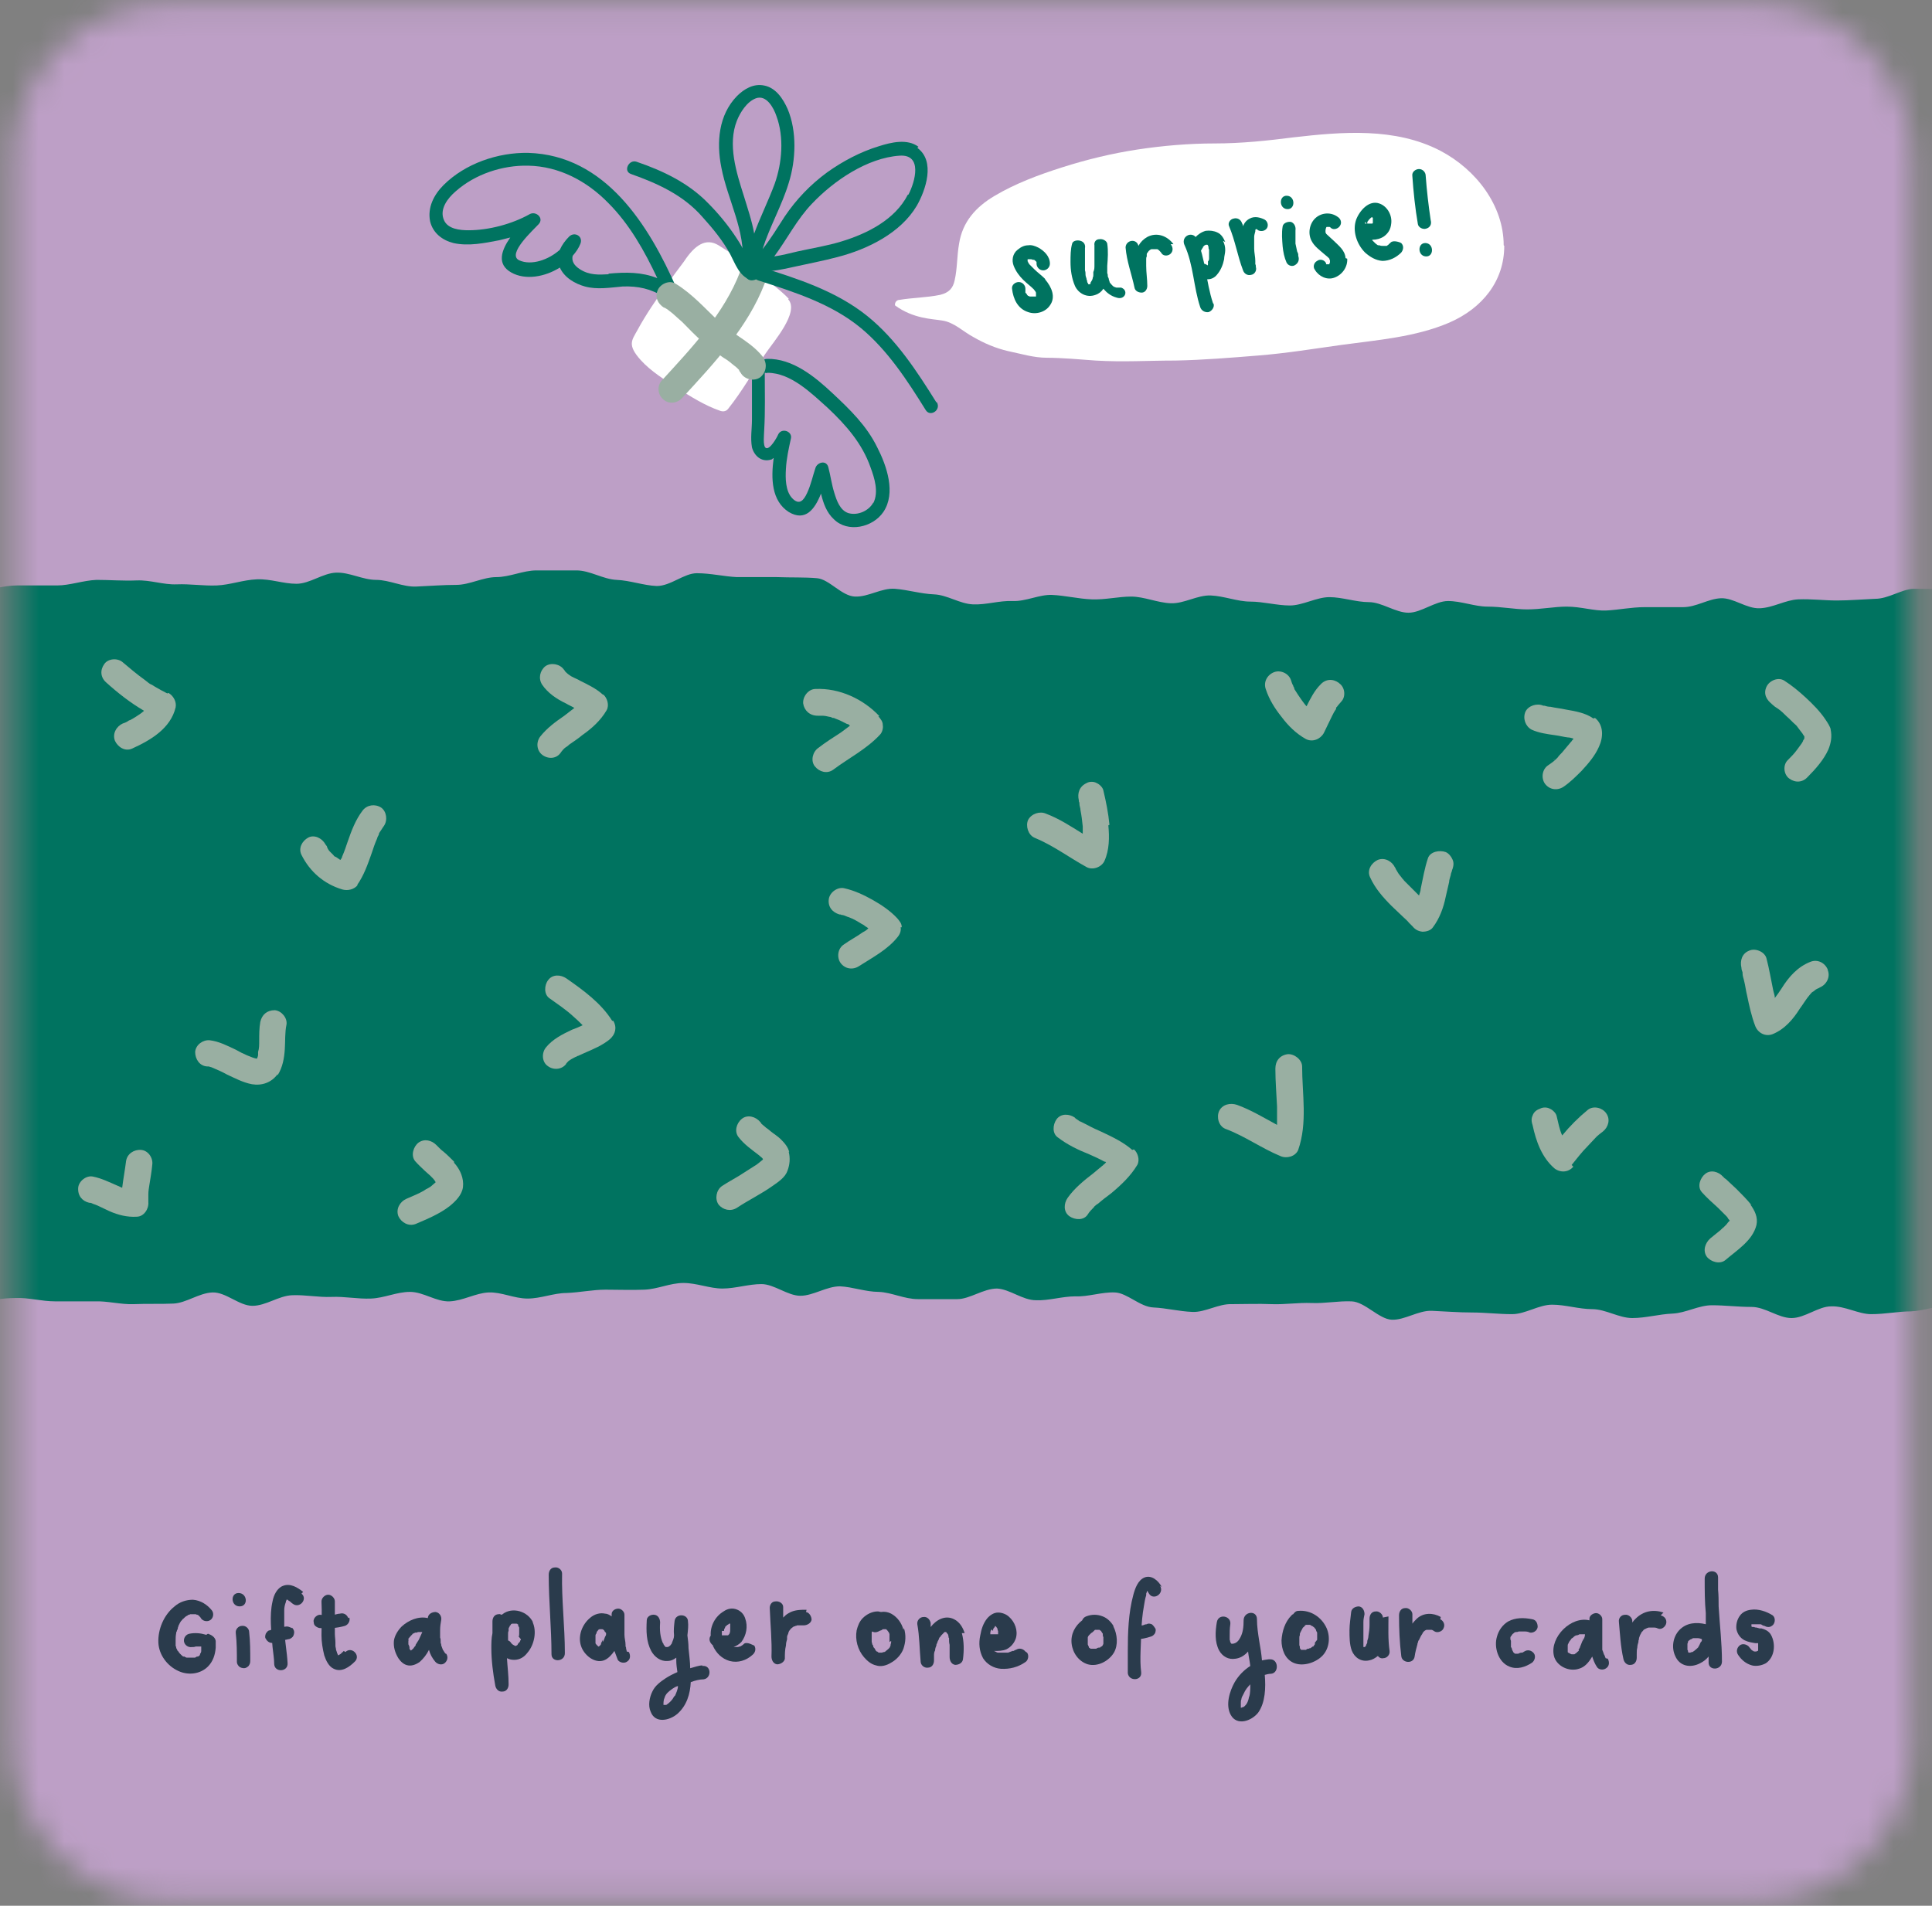 <svg width="75" height="74" viewBox="0 0 75 74" fill="none" xmlns="http://www.w3.org/2000/svg">
<rect x="0" y="0" width="75" height="74" fill="#808080" stroke="none"/>
<mask id="mask0_2_21620" style="mask-type:luminance" maskUnits="userSpaceOnUse" x="0" y="0" width="75" height="74">
<path d="M68.167 0.144H6.56C3.218 0.144 0.508 2.853 0.508 6.196V67.738C0.508 71.081 3.218 73.79 6.56 73.79H68.167C71.51 73.79 74.219 71.081 74.219 67.738V6.196C74.219 2.853 71.51 0.144 68.167 0.144Z" fill="white"/>
</mask>
<g mask="url(#mask0_2_21620)">
<path d="M78.67 -4.374H-3.926V78.222H78.67V-4.374Z" fill="#BD9FC6"/>
<path d="M-3.969 22.798C-3.191 22.776 -3.407 22.863 -2.434 22.82C-2.002 22.82 -1.483 22.949 -0.878 22.928C-0.402 22.928 0.117 22.733 0.657 22.733C1.154 22.733 1.673 22.733 2.214 22.733C2.711 22.733 3.229 22.538 3.748 22.517C4.245 22.517 4.764 22.56 5.305 22.538C5.845 22.517 6.342 22.711 6.861 22.69C7.38 22.668 7.899 22.755 8.417 22.733C8.936 22.711 9.433 22.517 9.974 22.495C10.514 22.474 10.99 22.668 11.508 22.668C12.027 22.668 12.524 22.258 13.043 22.236C13.562 22.214 14.081 22.517 14.6 22.517C15.118 22.517 15.637 22.798 16.156 22.776C16.675 22.755 17.194 22.711 17.712 22.711C18.231 22.711 18.75 22.409 19.269 22.409C19.788 22.409 20.306 22.149 20.825 22.149C21.344 22.149 21.863 22.149 22.381 22.149C22.9 22.149 23.419 22.495 23.938 22.517C24.457 22.538 24.976 22.733 25.494 22.755C26.035 22.755 26.553 22.258 27.051 22.258C27.591 22.258 28.11 22.387 28.607 22.409C29.147 22.409 29.666 22.409 30.163 22.409C30.704 22.43 31.244 22.409 31.72 22.452C32.195 22.495 32.671 23.144 33.19 23.165C33.709 23.187 34.227 22.82 34.746 22.863C35.265 22.906 35.74 23.057 36.259 23.079C36.778 23.101 37.254 23.446 37.772 23.468C38.291 23.49 38.788 23.317 39.307 23.338C39.826 23.36 40.345 23.079 40.842 23.101C41.339 23.122 41.858 23.252 42.377 23.273C42.895 23.295 43.414 23.165 43.911 23.165C44.408 23.165 44.927 23.403 45.446 23.425C45.965 23.446 46.484 23.101 47.002 23.122C47.521 23.144 48.04 23.36 48.537 23.36C49.034 23.36 49.575 23.511 50.072 23.511C50.569 23.511 51.11 23.187 51.607 23.187C52.104 23.187 52.644 23.381 53.142 23.381C53.639 23.381 54.179 23.792 54.676 23.792C55.173 23.792 55.714 23.338 56.211 23.338C56.73 23.338 57.249 23.555 57.746 23.555C58.286 23.555 58.805 23.663 59.281 23.663C59.821 23.663 60.34 23.555 60.815 23.555C61.377 23.555 61.874 23.727 62.35 23.706C62.826 23.684 63.323 23.576 63.842 23.576C64.317 23.576 64.814 23.576 65.333 23.576C65.852 23.576 66.306 23.252 66.803 23.23C67.3 23.209 67.797 23.641 68.316 23.619C68.835 23.598 69.311 23.295 69.808 23.273C70.305 23.252 70.824 23.317 71.299 23.317C71.775 23.317 72.315 23.273 72.791 23.252C73.309 23.252 73.807 22.884 74.282 22.863C74.823 22.863 75.32 22.884 75.774 22.863C76.336 22.841 76.833 22.733 77.265 22.711C78.195 22.668 78.519 22.193 78.778 22.884C79.038 23.576 79.016 23.663 79.016 24.419C79.016 25.176 79.016 25.197 79.016 25.954C79.016 26.71 78.973 26.732 78.973 27.489C78.973 28.245 78.67 28.267 78.67 29.045C78.67 29.823 78.476 29.823 78.476 30.58C78.476 31.336 78.476 31.358 78.476 32.114C78.476 32.871 79.124 32.893 79.124 33.649C79.124 34.406 78.649 34.428 78.649 35.206C78.649 35.984 78.735 35.984 78.735 36.762C78.735 37.54 78.649 37.54 78.649 38.318C78.649 39.097 78.497 39.097 78.497 39.875C78.497 40.653 78.735 40.653 78.735 41.431C78.735 42.209 78.865 42.209 78.865 42.987C78.865 43.766 78.627 43.766 78.627 44.522C78.627 45.279 78.476 45.3 78.476 46.079C78.476 46.857 78.973 46.857 78.973 47.635C78.973 48.413 78.973 48.413 78.973 49.191C78.973 49.97 79.297 50.099 79.038 50.834C78.778 51.569 78.26 50.726 77.265 50.769C76.833 50.769 76.314 50.683 75.709 50.683C75.233 50.683 74.715 50.899 74.174 50.921C73.699 50.921 73.18 51.029 72.639 51.029C72.142 51.029 71.624 50.705 71.083 50.726C70.586 50.726 70.067 51.18 69.548 51.18C69.029 51.18 68.532 50.748 67.992 50.748C67.451 50.748 66.976 50.683 66.457 50.683C65.938 50.683 65.441 50.986 64.922 51.007C64.404 51.029 63.885 51.18 63.366 51.18C62.847 51.18 62.328 50.834 61.81 50.834C61.291 50.834 60.772 50.661 60.253 50.661C59.734 50.661 59.216 51.029 58.697 51.029C58.178 51.029 57.659 50.964 57.141 50.964C56.622 50.964 56.103 50.921 55.584 50.899C55.065 50.877 54.525 51.267 54.028 51.245C53.531 51.223 52.99 50.553 52.471 50.532C51.953 50.51 51.434 50.618 50.915 50.596C50.396 50.575 49.877 50.661 49.359 50.64C48.84 50.618 48.321 50.64 47.824 50.64C47.305 50.618 46.786 50.964 46.289 50.942C45.77 50.921 45.273 50.791 44.776 50.769C44.257 50.748 43.76 50.207 43.285 50.186C42.766 50.164 42.247 50.359 41.75 50.337C41.231 50.337 40.712 50.51 40.215 50.488C39.696 50.488 39.199 50.056 38.702 50.034C38.183 50.034 37.643 50.445 37.167 50.445C36.648 50.445 36.13 50.445 35.632 50.445C35.114 50.445 34.616 50.186 34.119 50.164C33.6 50.164 33.103 49.97 32.606 49.948C32.087 49.948 31.568 50.315 31.071 50.315C30.574 50.315 30.055 49.861 29.558 49.861C29.061 49.861 28.542 50.034 28.045 50.034C27.548 50.034 27.051 49.818 26.532 49.818C26.013 49.818 25.538 50.056 25.019 50.078C24.5 50.099 24.024 50.078 23.506 50.078C23.008 50.078 22.511 50.186 21.992 50.207C21.495 50.207 20.998 50.423 20.479 50.423C19.96 50.423 19.463 50.164 18.966 50.186C18.469 50.207 17.972 50.51 17.453 50.532C16.934 50.553 16.437 50.164 15.918 50.164C15.399 50.164 14.924 50.402 14.405 50.423C13.886 50.445 13.389 50.337 12.87 50.359C12.352 50.38 11.854 50.272 11.336 50.294C10.817 50.316 10.32 50.705 9.801 50.705C9.282 50.705 8.763 50.164 8.244 50.186C7.726 50.207 7.228 50.596 6.731 50.618C6.234 50.64 5.694 50.618 5.197 50.64C4.699 50.661 4.159 50.51 3.662 50.532C3.143 50.532 2.624 50.532 2.149 50.532C1.608 50.532 1.089 50.38 0.614 50.402C0.052 50.402 -0.445 50.51 -0.921 50.532C-1.504 50.532 -2.002 50.769 -2.434 50.791C-3.385 50.834 -3.169 51.158 -3.926 51.202" fill="#007360"/>
<path d="M6.493 26.926C6.321 26.84 6.169 26.753 6.018 26.667L5.953 26.624C5.931 26.624 5.91 26.581 5.867 26.581C5.78 26.537 5.715 26.472 5.629 26.408C5.326 26.191 5.045 25.954 4.764 25.716C4.57 25.543 4.202 25.565 4.051 25.781C3.878 26.018 3.9 26.299 4.116 26.494C4.57 26.905 5.067 27.294 5.586 27.596C5.586 27.596 5.564 27.64 5.542 27.64C5.542 27.64 5.542 27.64 5.521 27.661C5.499 27.683 5.456 27.705 5.434 27.726C5.305 27.813 5.175 27.899 5.045 27.964C5.024 27.964 4.98 27.986 4.959 28.007C4.894 28.05 4.829 28.072 4.764 28.094C4.526 28.202 4.353 28.483 4.462 28.764C4.57 29.002 4.851 29.196 5.132 29.066C5.845 28.742 6.623 28.288 6.818 27.467C6.861 27.251 6.731 27.013 6.537 26.905L6.493 26.926Z" fill="#99AFA2"/>
<path d="M13.866 34.363C14.125 33.995 14.276 33.563 14.428 33.131C14.492 32.936 14.557 32.742 14.644 32.547C14.644 32.504 14.687 32.461 14.709 32.396C14.709 32.396 14.709 32.352 14.73 32.331C14.795 32.244 14.838 32.158 14.903 32.072C15.054 31.855 15.011 31.509 14.795 31.358C14.557 31.207 14.255 31.25 14.082 31.466C13.801 31.834 13.649 32.244 13.498 32.677C13.433 32.871 13.368 33.066 13.282 33.26C13.282 33.304 13.239 33.347 13.217 33.39L13.174 33.368C13.109 33.325 13.066 33.282 13.001 33.26C12.979 33.26 12.958 33.217 12.936 33.196C12.893 33.152 12.85 33.109 12.806 33.066C12.763 33.023 12.72 32.958 12.698 32.893C12.698 32.85 12.655 32.828 12.633 32.785C12.504 32.547 12.201 32.396 11.963 32.525C11.726 32.655 11.574 32.936 11.704 33.196C12.028 33.844 12.569 34.32 13.282 34.536C13.498 34.601 13.757 34.536 13.887 34.363H13.866Z" fill="#99AFA2"/>
<path d="M10.775 41.755C10.97 41.452 11.035 41.085 11.056 40.739C11.078 40.414 11.056 40.09 11.121 39.788C11.165 39.528 10.927 39.247 10.667 39.226C10.365 39.226 10.17 39.398 10.105 39.679C10.062 39.917 10.062 40.177 10.062 40.414C10.062 40.566 10.062 40.717 10.019 40.847C10.019 40.89 10.019 40.912 10.019 40.955C10.019 40.998 9.997 41.063 9.976 41.106C9.932 41.106 9.867 41.085 9.803 41.063C9.738 41.041 9.651 40.998 9.586 40.977C9.435 40.912 9.305 40.847 9.154 40.76C8.83 40.609 8.506 40.436 8.138 40.393C7.879 40.371 7.598 40.566 7.576 40.847C7.576 41.128 7.749 41.387 8.03 41.409C8.052 41.409 8.073 41.409 8.095 41.409C8.181 41.43 8.246 41.452 8.333 41.495C8.484 41.56 8.635 41.625 8.787 41.712C9.111 41.863 9.435 42.036 9.781 42.101C10.17 42.165 10.538 42.036 10.775 41.712V41.755Z" fill="#99AFA2"/>
<path d="M23.4 26.97C23.14 26.732 22.816 26.581 22.513 26.43C22.448 26.386 22.384 26.365 22.297 26.322C22.254 26.3 22.211 26.278 22.168 26.257C22.103 26.213 22.038 26.17 21.973 26.105C21.973 26.105 21.951 26.084 21.93 26.062C21.93 26.041 21.887 25.997 21.887 25.997C21.735 25.781 21.389 25.716 21.173 25.868C20.957 26.041 20.892 26.343 21.043 26.581C21.26 26.905 21.605 27.143 21.973 27.316C22.081 27.381 22.189 27.424 22.297 27.489C22.168 27.597 22.038 27.683 21.908 27.791C21.562 28.029 21.238 28.267 20.979 28.591C20.806 28.807 20.827 29.132 21.043 29.305C21.26 29.477 21.584 29.477 21.757 29.24C21.8 29.175 21.887 29.067 21.951 29.024C21.887 29.067 21.908 29.067 21.951 29.024C21.951 29.024 21.994 29.002 22.016 28.98C22.059 28.959 22.081 28.916 22.124 28.894C22.276 28.786 22.448 28.678 22.6 28.548C22.967 28.289 23.313 27.986 23.551 27.575C23.659 27.381 23.573 27.1 23.421 26.97H23.4Z" fill="#99AFA2"/>
<path d="M23.764 39.637C23.331 38.945 22.64 38.448 21.991 37.994C21.775 37.843 21.451 37.821 21.278 38.059C21.127 38.253 21.105 38.621 21.343 38.772C21.645 38.988 21.97 39.204 22.251 39.464C22.38 39.572 22.488 39.68 22.618 39.81C22.488 39.874 22.337 39.939 22.207 39.983C21.84 40.156 21.451 40.35 21.192 40.674C21.018 40.89 21.04 41.236 21.256 41.388C21.473 41.56 21.797 41.539 21.97 41.323C21.97 41.301 22.035 41.236 22.056 41.215C22.013 41.258 21.991 41.279 22.035 41.236C22.035 41.236 22.056 41.215 22.078 41.193C22.143 41.15 22.207 41.107 22.294 41.063C22.294 41.063 22.316 41.063 22.337 41.042C22.38 41.042 22.402 40.998 22.445 40.998C22.532 40.955 22.596 40.934 22.683 40.89C23.029 40.739 23.396 40.588 23.677 40.35C23.893 40.156 23.958 39.896 23.807 39.637H23.764Z" fill="#99AFA2"/>
<path d="M17.626 45.106C17.497 44.976 17.367 44.846 17.215 44.717C17.151 44.673 17.086 44.608 17.043 44.565C17.021 44.544 16.999 44.522 16.978 44.5C16.978 44.5 16.956 44.479 16.934 44.457C16.762 44.284 16.48 44.198 16.243 44.371C16.048 44.522 15.94 44.868 16.113 45.084C16.243 45.235 16.372 45.343 16.502 45.473C16.567 45.538 16.632 45.581 16.697 45.646C16.718 45.668 16.762 45.711 16.783 45.733C16.783 45.733 16.783 45.733 16.805 45.754C16.848 45.797 16.891 45.862 16.913 45.905C16.913 45.905 16.913 45.905 16.891 45.927C16.848 45.97 16.783 46.014 16.74 46.057C16.697 46.1 16.632 46.121 16.567 46.165C16.545 46.165 16.502 46.208 16.459 46.23C16.243 46.359 16.005 46.446 15.767 46.554C15.529 46.662 15.357 46.943 15.465 47.224C15.573 47.462 15.854 47.635 16.135 47.527C16.589 47.332 17.064 47.138 17.453 46.835C17.691 46.64 17.929 46.403 17.972 46.1C18.015 45.754 17.864 45.408 17.626 45.149V45.106Z" fill="#99AFA2"/>
<path d="M5.759 46.64C5.759 46.64 5.759 46.489 5.759 46.467C5.759 46.445 5.759 46.402 5.759 46.38C5.759 46.251 5.78 46.121 5.802 45.991C5.845 45.732 5.888 45.473 5.91 45.235C5.953 44.975 5.759 44.673 5.478 44.651C5.197 44.63 4.937 44.803 4.894 45.084C4.851 45.429 4.786 45.775 4.743 46.121C4.678 46.099 4.613 46.056 4.548 46.035C4.246 45.905 3.943 45.754 3.619 45.689C3.359 45.624 3.057 45.862 3.035 46.121C3.013 46.424 3.186 46.64 3.467 46.705C3.467 46.705 3.467 46.705 3.489 46.705C3.532 46.705 3.575 46.726 3.619 46.748C3.684 46.77 3.748 46.791 3.835 46.834C3.965 46.899 4.116 46.964 4.246 47.029C4.591 47.18 4.937 47.267 5.305 47.245C5.586 47.245 5.78 46.943 5.759 46.683V46.64Z" fill="#99AFA2"/>
<path d="M34.141 27.812C33.514 27.142 32.584 26.71 31.655 26.753C31.395 26.753 31.157 27.034 31.179 27.315C31.222 27.596 31.439 27.791 31.741 27.791C31.784 27.791 31.828 27.791 31.871 27.791C31.871 27.791 31.892 27.791 31.914 27.791C32.001 27.791 32.109 27.812 32.195 27.834C32.238 27.834 32.282 27.855 32.325 27.877C32.325 27.877 32.346 27.877 32.368 27.877C32.455 27.92 32.541 27.942 32.627 27.985C32.714 28.028 32.8 28.072 32.887 28.115C32.887 28.115 32.887 28.115 32.908 28.115C32.93 28.115 32.973 28.158 32.995 28.18C32.887 28.266 32.757 28.353 32.649 28.439C32.346 28.634 32.044 28.828 31.763 29.044C31.547 29.196 31.46 29.541 31.633 29.758C31.806 29.974 32.109 30.06 32.346 29.887C32.952 29.433 33.643 29.087 34.162 28.526C34.249 28.439 34.292 28.266 34.27 28.158C34.27 28.007 34.184 27.92 34.097 27.812H34.141Z" fill="#99AFA2"/>
<path d="M35.006 36.005C35.006 35.854 34.92 35.767 34.833 35.659C34.574 35.378 34.228 35.141 33.882 34.946C33.536 34.752 33.169 34.579 32.78 34.492C32.52 34.427 32.218 34.643 32.175 34.903C32.131 35.205 32.304 35.422 32.585 35.508C32.607 35.508 32.65 35.508 32.672 35.53C32.672 35.53 32.693 35.53 32.715 35.53C32.801 35.551 32.866 35.594 32.953 35.616C33.126 35.681 33.277 35.767 33.45 35.876C33.493 35.897 33.536 35.919 33.558 35.94C33.601 35.984 33.666 36.005 33.709 36.048C33.645 36.113 33.58 36.157 33.493 36.2C33.255 36.373 32.996 36.502 32.758 36.675C32.52 36.827 32.477 37.172 32.629 37.389C32.801 37.627 33.104 37.67 33.342 37.518C33.882 37.172 34.466 36.87 34.855 36.373C34.941 36.265 34.985 36.135 34.963 36.005H35.006Z" fill="#99AFA2"/>
<path d="M30.638 44.739C30.595 44.544 30.465 44.393 30.314 44.241C30.184 44.112 30.033 44.025 29.903 43.917C29.838 43.852 29.752 43.809 29.687 43.744C29.644 43.701 29.601 43.679 29.558 43.636C29.558 43.614 29.514 43.571 29.514 43.571C29.341 43.355 29.017 43.269 28.801 43.442C28.585 43.614 28.498 43.939 28.671 44.155C28.887 44.436 29.168 44.63 29.449 44.847C29.493 44.89 29.558 44.933 29.601 44.976C29.601 44.976 29.601 44.998 29.622 45.02C29.622 45.02 29.471 45.149 29.384 45.214C29.147 45.365 28.909 45.517 28.671 45.668C28.455 45.798 28.217 45.928 28.023 46.057C27.806 46.209 27.742 46.554 27.893 46.77C28.066 46.987 28.369 47.051 28.606 46.9C29.06 46.598 29.558 46.36 30.011 46.036C30.228 45.884 30.487 45.711 30.573 45.452C30.66 45.214 30.681 44.976 30.617 44.717L30.638 44.739Z" fill="#99AFA2"/>
<path d="M43.954 44.652C43.608 44.349 43.198 44.155 42.787 43.96C42.592 43.874 42.398 43.787 42.203 43.679C42.117 43.636 42.03 43.593 41.944 43.549C41.901 43.549 41.879 43.506 41.836 43.485C41.836 43.485 41.728 43.42 41.728 43.398C41.511 43.247 41.187 43.225 41.014 43.463C40.863 43.679 40.841 44.025 41.079 44.176C41.447 44.457 41.857 44.652 42.29 44.825C42.484 44.911 42.679 44.998 42.873 45.106C42.873 45.106 42.917 45.106 42.938 45.127C42.917 45.149 42.895 45.192 42.852 45.214C42.852 45.214 42.83 45.236 42.809 45.257C42.765 45.279 42.744 45.322 42.7 45.344C42.614 45.408 42.528 45.495 42.441 45.56C42.074 45.841 41.706 46.143 41.447 46.511C41.295 46.727 41.274 47.051 41.511 47.224C41.728 47.376 42.074 47.397 42.225 47.159C42.29 47.051 42.376 46.965 42.463 46.878C42.484 46.835 42.528 46.813 42.549 46.792C42.549 46.792 42.592 46.749 42.614 46.749C42.787 46.597 42.96 46.468 43.133 46.338C43.522 46.014 43.889 45.668 44.149 45.236C44.257 45.041 44.17 44.76 44.019 44.63L43.954 44.652Z" fill="#99AFA2"/>
<path d="M61.853 27.898C61.55 27.682 61.161 27.617 60.794 27.553C60.599 27.509 60.383 27.488 60.189 27.445C60.102 27.445 60.016 27.423 59.951 27.401C59.951 27.401 59.951 27.401 59.929 27.401C59.929 27.401 59.886 27.401 59.864 27.401C59.864 27.401 59.886 27.401 59.907 27.401C59.67 27.293 59.324 27.401 59.216 27.639C59.108 27.898 59.216 28.201 59.454 28.331C59.735 28.461 60.059 28.504 60.361 28.547C60.534 28.569 60.686 28.612 60.859 28.634C60.923 28.634 61.01 28.655 61.075 28.677C61.075 28.698 61.075 28.72 61.032 28.742C61.032 28.763 60.988 28.806 60.967 28.828C60.859 28.958 60.751 29.087 60.642 29.217C60.578 29.282 60.513 29.347 60.47 29.412C60.448 29.433 60.426 29.455 60.405 29.477C60.405 29.477 60.405 29.477 60.383 29.498C60.297 29.585 60.189 29.649 60.102 29.714C59.864 29.866 59.821 30.212 59.972 30.428C60.145 30.665 60.448 30.709 60.686 30.557C60.945 30.384 61.183 30.147 61.399 29.93C61.658 29.649 61.918 29.347 62.069 29.001C62.242 28.634 62.264 28.158 61.918 27.877L61.853 27.898Z" fill="#99AFA2"/>
<path d="M60.362 29.477C60.362 29.477 60.297 29.542 60.319 29.498L60.362 29.477Z" fill="#99AFA2"/>
<path d="M61.011 45.236C61.206 44.998 61.4 44.739 61.616 44.523C61.724 44.414 61.833 44.285 61.941 44.177C61.962 44.155 61.984 44.133 62.005 44.112C62.027 44.09 62.157 44.004 62.027 44.09C62.092 44.047 62.157 43.982 62.222 43.939C62.438 43.766 62.524 43.463 62.351 43.226C62.2 43.009 61.854 42.923 61.638 43.096C61.27 43.398 60.946 43.723 60.644 44.09C60.535 43.852 60.492 43.593 60.428 43.334C60.406 43.226 60.276 43.096 60.168 43.053C60.06 42.988 59.887 42.988 59.779 43.053C59.649 43.096 59.541 43.182 59.498 43.312C59.433 43.442 59.455 43.572 59.498 43.701C59.628 44.306 59.844 44.933 60.341 45.366C60.557 45.538 60.881 45.538 61.076 45.301L61.011 45.236Z" fill="#99AFA2"/>
<path d="M67.991 46.792C67.818 46.576 67.602 46.36 67.407 46.165C67.299 46.057 67.191 45.971 67.083 45.862C67.04 45.819 66.996 45.776 66.953 45.754C66.953 45.754 66.91 45.711 66.888 45.69C66.715 45.495 66.413 45.408 66.197 45.581C66.002 45.733 65.872 46.079 66.067 46.295C66.261 46.511 66.478 46.705 66.694 46.9C66.802 47.008 66.91 47.116 67.018 47.224C67.04 47.246 67.061 47.267 67.083 47.311C67.083 47.332 67.126 47.354 67.148 47.397C67.105 47.44 67.061 47.484 67.018 47.548C66.996 47.57 66.953 47.613 66.932 47.635C66.932 47.635 66.932 47.635 66.91 47.657C66.845 47.7 66.802 47.765 66.737 47.808C66.629 47.894 66.499 48.002 66.391 48.089C66.197 48.262 66.089 48.564 66.261 48.802C66.413 48.997 66.759 49.105 66.975 48.932C67.429 48.543 68.034 48.175 68.185 47.57C68.25 47.267 68.121 47.008 67.948 46.77L67.991 46.792Z" fill="#99AFA2"/>
<path d="M71.082 28.353C71.039 28.201 70.953 28.072 70.866 27.942C70.65 27.618 70.369 27.337 70.088 27.077C69.829 26.84 69.569 26.623 69.266 26.429C69.029 26.277 68.683 26.429 68.575 26.667C68.445 26.948 68.575 27.185 68.812 27.358C68.64 27.25 68.812 27.358 68.856 27.402C68.899 27.445 68.942 27.466 69.007 27.51C69.137 27.596 69.245 27.704 69.353 27.812C69.483 27.92 69.591 28.05 69.72 28.158C69.72 28.158 69.72 28.158 69.742 28.18C69.764 28.201 69.785 28.245 69.807 28.266C69.85 28.331 69.893 28.374 69.937 28.439C69.98 28.482 70.001 28.547 70.045 28.59C70.045 28.59 70.045 28.612 70.045 28.634C70.045 28.634 70.045 28.634 70.045 28.655C70.045 28.699 70.023 28.72 70.001 28.742C70.001 28.785 69.958 28.828 69.937 28.872C69.872 28.958 69.829 29.023 69.764 29.109C69.656 29.261 69.526 29.39 69.396 29.52C69.202 29.715 69.245 30.082 69.461 30.233C69.699 30.406 69.98 30.385 70.174 30.169C70.477 29.866 70.801 29.498 70.974 29.109C71.082 28.85 71.126 28.59 71.061 28.309L71.082 28.353Z" fill="#99AFA2"/>
<path d="M43.069 32.027C43.026 31.573 42.939 31.141 42.831 30.687C42.81 30.579 42.68 30.449 42.572 30.406C42.464 30.341 42.291 30.341 42.183 30.406C41.902 30.536 41.815 30.795 41.88 31.076C41.88 31.098 41.88 31.141 41.902 31.163C41.902 31.163 41.902 31.184 41.902 31.206C41.902 31.292 41.945 31.379 41.945 31.465C41.988 31.681 42.01 31.876 42.032 32.092C42.032 32.179 42.032 32.287 42.032 32.373C41.578 32.092 41.124 31.79 40.605 31.595C40.367 31.487 40.043 31.595 39.913 31.833C39.805 32.071 39.913 32.416 40.151 32.525C40.886 32.827 41.513 33.303 42.183 33.67C42.421 33.8 42.766 33.67 42.874 33.432C43.069 33 43.069 32.503 43.026 32.049L43.069 32.027Z" fill="#99AFA2"/>
<path d="M50.548 41.41C50.548 41.15 50.245 40.912 49.986 40.934C49.683 40.977 49.51 41.193 49.51 41.496C49.51 41.993 49.553 42.49 49.575 42.966C49.575 43.096 49.575 43.225 49.575 43.355C49.575 43.398 49.575 43.42 49.575 43.463C49.575 43.463 49.575 43.571 49.575 43.593C49.575 43.614 49.575 43.636 49.575 43.679C49.056 43.398 48.559 43.096 48.019 42.901C47.759 42.815 47.456 42.88 47.327 43.139C47.219 43.377 47.305 43.722 47.565 43.831C48.321 44.112 48.97 44.587 49.705 44.89C49.942 44.998 50.288 44.911 50.396 44.652C50.764 43.593 50.548 42.49 50.548 41.388V41.41Z" fill="#99AFA2"/>
<path d="M56.383 33.757C56.426 33.627 56.448 33.498 56.383 33.368C56.34 33.26 56.232 33.13 56.124 33.087C55.886 33 55.519 33.065 55.432 33.325C55.303 33.714 55.238 34.103 55.151 34.514C55.151 34.6 55.108 34.687 55.086 34.773C54.978 34.665 54.87 34.557 54.762 34.449C54.697 34.384 54.611 34.297 54.546 34.233L54.503 34.189C54.481 34.146 54.438 34.124 54.416 34.081C54.351 33.995 54.286 33.93 54.243 33.843C54.222 33.8 54.2 33.779 54.178 33.735C54.178 33.735 54.178 33.692 54.157 33.692C54.049 33.454 53.768 33.281 53.487 33.389C53.249 33.498 53.054 33.779 53.184 34.06C53.379 34.492 53.681 34.838 54.027 35.184C54.178 35.335 54.33 35.465 54.481 35.616C54.546 35.681 54.632 35.746 54.697 35.832C54.719 35.854 54.762 35.897 54.784 35.919C54.784 35.919 54.805 35.94 54.827 35.962C54.935 36.092 55.043 36.156 55.216 36.178C55.367 36.178 55.54 36.135 55.627 36.005C55.886 35.659 56.037 35.248 56.124 34.816C56.167 34.622 56.21 34.449 56.254 34.254C56.254 34.168 56.297 34.06 56.319 33.973C56.319 33.93 56.34 33.887 56.362 33.822C56.362 33.779 56.426 33.627 56.362 33.779L56.383 33.757Z" fill="#99AFA2"/>
<path d="M70.953 37.648C70.845 37.389 70.564 37.237 70.283 37.346C69.786 37.54 69.44 37.929 69.159 38.383C69.072 38.513 68.986 38.642 68.899 38.751C68.899 38.642 68.856 38.556 68.835 38.448C68.748 38.037 68.683 37.627 68.575 37.216C68.51 36.956 68.143 36.805 67.905 36.913C67.624 37.021 67.538 37.302 67.603 37.583C67.603 37.648 67.624 37.691 67.646 37.756C67.646 37.756 67.646 37.756 67.646 37.735C67.646 37.735 67.646 37.778 67.646 37.8C67.646 37.908 67.689 37.994 67.71 38.102C67.754 38.275 67.775 38.47 67.819 38.642C67.905 39.053 67.992 39.464 68.143 39.853C68.251 40.112 68.532 40.264 68.813 40.156C69.288 39.961 69.613 39.572 69.872 39.161C70.002 38.988 70.11 38.794 70.261 38.621C70.305 38.578 70.326 38.534 70.369 38.513C70.369 38.513 70.413 38.491 70.434 38.47C70.477 38.426 70.521 38.405 70.564 38.383C70.585 38.383 70.607 38.361 70.65 38.34C70.91 38.232 71.061 37.929 70.953 37.67V37.648Z" fill="#99AFA2"/>
<path d="M51.974 26.516C51.737 26.343 51.456 26.365 51.261 26.581C51.023 26.819 50.872 27.122 50.721 27.424C50.656 27.359 50.613 27.294 50.548 27.208C50.44 27.057 50.353 26.927 50.245 26.754C50.245 26.754 50.245 26.754 50.245 26.733C50.245 26.689 50.202 26.668 50.202 26.624C50.159 26.559 50.137 26.473 50.115 26.408C50.029 26.149 49.705 25.997 49.445 26.106C49.186 26.214 49.035 26.495 49.143 26.776C49.272 27.165 49.489 27.511 49.748 27.835C50.007 28.181 50.31 28.483 50.699 28.7C50.959 28.829 51.261 28.7 51.391 28.462C51.499 28.246 51.607 28.008 51.715 27.792C51.758 27.705 51.801 27.619 51.866 27.532C51.866 27.532 51.866 27.532 51.866 27.511C51.866 27.511 51.866 27.511 51.866 27.489C51.866 27.467 51.91 27.446 51.931 27.403C51.974 27.359 52.018 27.294 52.061 27.251C52.255 27.057 52.212 26.689 51.996 26.538L51.974 26.516Z" fill="#99AFA2"/>
<path d="M30.618 11.6C30.294 11.254 29.797 10.908 29.429 10.605C28.975 10.238 28.392 9.827 27.894 9.525C27.397 9.222 26.965 9.525 26.554 10.151C26.273 10.519 26.122 10.735 25.884 11.059C25.495 11.6 25.063 12.227 24.738 12.832C24.522 13.221 24.349 13.394 24.868 13.977C25.279 14.431 25.819 14.756 26.316 15.08C26.814 15.404 27.375 15.75 27.938 15.945C28.046 15.988 28.175 15.988 28.262 15.88C28.845 15.145 29.191 14.496 29.71 13.74C30.013 13.286 31.05 12.118 30.596 11.621L30.618 11.6Z" fill="white"/>
<path d="M29.428 10.303C29.191 10.195 28.845 10.303 28.737 10.54C28.11 12.183 26.856 13.502 25.689 14.777C25.494 14.993 25.537 15.339 25.753 15.512C25.97 15.707 26.294 15.664 26.488 15.447C27.721 14.107 29.039 12.702 29.688 10.995C29.796 10.735 29.688 10.432 29.45 10.303H29.428Z" fill="#99AFA2"/>
<path d="M35.654 5.699C35.222 5.375 34.595 5.526 34.12 5.677C33.406 5.893 32.714 6.261 32.109 6.693C31.461 7.169 30.92 7.731 30.466 8.401C30.185 8.833 29.926 9.266 29.602 9.676C29.883 8.79 30.358 7.969 30.618 7.104C30.899 6.218 30.942 5.094 30.574 4.229C30.401 3.84 30.12 3.408 29.666 3.321C29.256 3.235 28.888 3.451 28.607 3.732C27.894 4.467 27.808 5.526 28.002 6.499C28.24 7.752 28.953 8.963 28.823 10.281C28.823 10.368 28.845 10.433 28.888 10.498C28.888 10.519 28.888 10.541 28.888 10.562C28.888 10.757 29.105 10.995 29.299 10.822C29.407 10.735 29.494 10.627 29.58 10.541C29.991 10.541 30.423 10.454 30.791 10.368C31.374 10.238 31.958 10.13 32.52 9.979C33.687 9.676 34.962 9.049 35.589 7.99C35.935 7.385 36.324 6.261 35.611 5.742L35.654 5.699ZM28.867 7.579C28.586 6.693 28.24 5.612 28.607 4.683C28.737 4.359 28.996 3.948 29.342 3.818C29.753 3.667 30.034 4.186 30.142 4.51C30.445 5.331 30.358 6.326 30.077 7.126C29.839 7.774 29.515 8.422 29.277 9.071C29.191 8.574 29.018 8.077 28.867 7.579ZM35.243 7.558C34.746 8.531 33.666 9.071 32.671 9.374C32.109 9.547 31.547 9.633 30.963 9.763C30.683 9.828 30.358 9.914 30.056 9.957C30.553 9.287 30.942 8.509 31.526 7.904C32.368 7.017 33.666 6.131 34.919 6.045C35.827 5.98 35.525 7.061 35.265 7.558H35.243Z" fill="#007360"/>
<path d="M29.363 10.368C29.168 10.303 29.06 10.087 28.974 9.914C28.866 9.698 28.736 9.46 28.606 9.266C28.282 8.768 27.893 8.293 27.482 7.882C26.726 7.104 25.731 6.628 24.715 6.282C24.413 6.174 24.175 6.65 24.499 6.758C25.537 7.126 26.531 7.579 27.266 8.422C27.677 8.876 28.066 9.352 28.347 9.871C28.541 10.238 28.693 10.714 29.125 10.865C29.428 10.973 29.665 10.519 29.341 10.39L29.363 10.368Z" fill="#007360"/>
<path d="M36.348 15.621C35.591 14.411 34.792 13.178 33.668 12.271C32.457 11.298 30.965 10.822 29.517 10.368C29.193 10.26 29.107 10.779 29.431 10.887C30.836 11.341 32.284 11.795 33.43 12.746C34.467 13.611 35.224 14.778 35.937 15.924C36.11 16.205 36.542 15.924 36.37 15.621H36.348Z" fill="#007360"/>
<path d="M26.273 11.211C25.192 8.746 23.506 6.023 20.501 5.936C19.334 5.915 18.058 6.347 17.215 7.19C16.848 7.558 16.588 8.055 16.697 8.595C16.805 9.049 17.172 9.33 17.605 9.438C18.188 9.568 18.815 9.438 19.377 9.33C19.528 9.287 19.658 9.265 19.809 9.222C19.463 9.719 19.269 10.26 19.853 10.584C20.393 10.886 21.15 10.757 21.733 10.389C21.906 10.778 22.317 11.016 22.706 11.124C23.181 11.254 23.679 11.168 24.176 11.124C24.759 11.103 25.278 11.211 25.776 11.535C25.862 11.578 25.927 11.578 25.992 11.535C26.165 11.535 26.337 11.405 26.251 11.189L26.273 11.211ZM23.635 10.649C23.246 10.67 22.879 10.692 22.511 10.454C22.274 10.303 22.187 10.13 22.23 9.935C22.36 9.784 22.468 9.633 22.533 9.46C22.641 9.179 22.317 8.984 22.101 9.179C21.949 9.33 21.82 9.503 21.733 9.698C21.301 10.087 20.631 10.324 20.155 10.108C19.658 9.87 20.717 8.919 20.912 8.703C21.128 8.465 20.804 8.184 20.566 8.314C19.874 8.703 18.966 8.941 18.188 8.941C17.864 8.941 17.388 8.898 17.237 8.552C17.043 8.12 17.388 7.687 17.691 7.428C18.448 6.758 19.507 6.412 20.501 6.433C21.712 6.455 22.792 7.039 23.614 7.882C24.435 8.703 25.019 9.741 25.516 10.8C24.911 10.562 24.306 10.562 23.614 10.627L23.635 10.649Z" fill="#007360"/>
<path d="M34.055 17.372C33.644 16.529 32.995 15.902 32.325 15.275C31.634 14.627 30.769 13.913 29.775 13.935C29.623 13.935 29.537 14.065 29.558 14.194C29.407 14.151 29.191 14.259 29.191 14.454C29.191 15.059 29.191 15.686 29.191 16.291C29.191 16.659 29.126 17.005 29.191 17.372C29.277 17.696 29.558 17.956 29.926 17.848C29.969 17.848 29.991 17.804 30.034 17.783C29.926 18.583 29.948 19.447 30.618 19.88C31.266 20.269 31.634 19.771 31.871 19.166C31.958 19.534 32.087 19.901 32.368 20.16C32.909 20.701 33.882 20.485 34.292 19.88C34.79 19.145 34.422 18.085 34.055 17.372ZM33.903 19.512C33.73 19.836 33.298 20.031 32.931 19.923C32.606 19.815 32.477 19.426 32.39 19.145C32.282 18.799 32.239 18.453 32.152 18.129C32.066 17.848 31.72 17.956 31.655 18.172C31.547 18.496 31.482 18.82 31.331 19.145C31.201 19.426 31.028 19.642 30.747 19.339C30.488 19.058 30.488 18.561 30.509 18.215C30.531 17.804 30.618 17.415 30.704 17.026C30.769 16.745 30.337 16.594 30.207 16.875C30.164 16.983 29.883 17.48 29.731 17.394C29.602 17.329 29.666 16.832 29.666 16.702C29.71 15.967 29.688 15.232 29.688 14.476C29.731 14.476 29.753 14.497 29.796 14.476C30.704 14.476 31.504 15.275 32.131 15.837C32.844 16.507 33.471 17.221 33.795 18.15C33.947 18.561 34.119 19.101 33.903 19.534V19.512Z" fill="#007360"/>
<path d="M58.373 9.525C58.373 7.991 57.314 6.586 55.909 5.851C54.158 4.943 52.104 5.116 50.224 5.332C49.208 5.462 48.192 5.57 47.154 5.57C46.16 5.57 45.144 5.656 44.149 5.807C43.155 5.959 42.182 6.196 41.231 6.499C40.345 6.78 39.415 7.126 38.616 7.602C37.881 8.034 37.362 8.617 37.232 9.461C37.146 9.936 37.167 10.412 37.059 10.887C36.994 11.19 36.843 11.363 36.497 11.449C35.978 11.557 35.438 11.557 34.919 11.644C34.789 11.644 34.725 11.774 34.746 11.86C35.46 12.379 36.173 12.379 36.562 12.444C37.038 12.508 37.383 12.876 37.794 13.092C38.205 13.33 38.659 13.524 39.134 13.633C39.653 13.741 40.129 13.892 40.648 13.892C41.188 13.892 41.966 13.957 42.528 14C43.631 14.065 44.538 14 45.641 14C46.722 13.978 47.759 13.892 48.84 13.805C49.921 13.719 50.98 13.546 52.061 13.395C53.488 13.2 54.936 13.092 56.255 12.53C57.551 11.968 58.395 10.909 58.395 9.547L58.373 9.525Z" fill="white"/>
<path d="M29.688 13.957C29.256 13.33 28.521 13.027 27.959 12.53C27.397 12.011 26.899 11.427 26.229 11.017C25.992 10.865 25.646 11.017 25.538 11.255C25.408 11.536 25.538 11.795 25.775 11.946C25.775 11.946 25.775 11.946 25.797 11.946C25.84 11.968 25.862 11.989 25.905 12.011C25.97 12.054 26.035 12.119 26.1 12.162C26.229 12.271 26.359 12.4 26.489 12.508C26.748 12.768 26.986 13.027 27.267 13.265C27.526 13.503 27.807 13.697 28.088 13.892C28.24 13.978 28.369 14.086 28.499 14.194C28.564 14.238 28.629 14.302 28.694 14.367C28.694 14.367 28.694 14.367 28.694 14.389C28.715 14.432 28.759 14.475 28.78 14.519C28.931 14.735 29.277 14.821 29.515 14.648C29.731 14.475 29.796 14.173 29.645 13.913L29.688 13.957Z" fill="#99AFA2"/>
<path d="M40.563 10.822C40.433 10.692 40.282 10.584 40.152 10.455C40.087 10.39 40.022 10.325 39.957 10.26C39.957 10.26 39.936 10.217 39.914 10.195C39.914 10.195 39.914 10.152 39.892 10.152C39.892 10.152 39.892 10.152 39.892 10.13C39.892 10.13 39.892 10.087 39.892 10.066H39.914C39.914 10.066 39.936 10.066 39.957 10.066C39.957 10.066 39.979 10.066 40.001 10.066C40.022 10.066 40.065 10.066 40.087 10.087C40.087 10.087 40.109 10.087 40.13 10.087C40.152 10.087 40.173 10.109 40.195 10.13C40.195 10.13 40.217 10.13 40.217 10.152C40.217 10.152 40.217 10.152 40.238 10.174C40.238 10.174 40.238 10.195 40.238 10.217C40.238 10.217 40.238 10.217 40.238 10.239C40.238 10.368 40.346 10.498 40.498 10.498C40.627 10.498 40.757 10.39 40.757 10.239C40.757 9.957 40.541 9.741 40.303 9.612C40.173 9.547 40.044 9.504 39.914 9.525C39.763 9.525 39.633 9.59 39.503 9.698C39.309 9.849 39.266 10.109 39.352 10.325C39.438 10.541 39.568 10.714 39.72 10.865C39.849 10.995 40.001 11.103 40.13 11.233C40.152 11.255 40.173 11.298 40.195 11.319L40.217 11.363C40.217 11.363 40.217 11.384 40.217 11.406C40.217 11.406 40.217 11.427 40.217 11.449V11.492C40.217 11.492 40.217 11.492 40.217 11.514C40.217 11.514 40.217 11.514 40.195 11.514C40.195 11.514 40.152 11.514 40.13 11.514C40.13 11.514 40.109 11.514 40.087 11.514C40.087 11.514 40.065 11.514 40.044 11.514C40.044 11.514 40.001 11.514 40.022 11.514H39.979C39.979 11.514 39.957 11.514 39.936 11.492C39.936 11.492 39.936 11.492 39.914 11.492C39.914 11.492 39.892 11.471 39.871 11.449C39.871 11.427 39.828 11.384 39.806 11.363C39.806 11.341 39.806 11.319 39.806 11.298C39.806 11.276 39.806 11.255 39.806 11.211C39.806 11.082 39.698 10.952 39.547 10.952C39.417 10.952 39.266 11.06 39.287 11.211C39.331 11.6 39.503 11.989 39.914 12.119C40.217 12.227 40.584 12.119 40.757 11.86C40.995 11.536 40.822 11.146 40.584 10.865L40.563 10.822Z" fill="#007360"/>
<path d="M43.351 11.168C43.351 11.168 43.308 11.168 43.286 11.146C43.286 11.146 43.286 11.146 43.264 11.146C43.264 11.146 43.221 11.125 43.2 11.103C43.2 11.103 43.178 11.082 43.156 11.06C43.156 11.06 43.135 11.017 43.113 11.017C43.113 10.995 43.07 10.974 43.07 10.93C43.07 10.93 43.07 10.887 43.048 10.887V10.866C43.048 10.822 43.026 10.779 43.005 10.736C43.005 10.693 43.005 10.649 42.983 10.606C42.983 10.606 42.983 10.563 42.983 10.541C42.983 10.541 42.983 10.52 42.983 10.498C42.983 10.433 42.983 10.39 42.983 10.325C43.005 10.044 43.026 9.741 42.983 9.46C42.962 9.352 42.81 9.266 42.681 9.288C42.529 9.288 42.465 9.417 42.486 9.525C42.486 9.525 42.486 9.569 42.486 9.59C42.486 9.633 42.486 9.677 42.486 9.698C42.486 9.785 42.486 9.871 42.486 9.958C42.486 10.044 42.486 10.109 42.486 10.195C42.486 10.239 42.486 10.282 42.486 10.303C42.486 10.39 42.486 10.476 42.443 10.563C42.443 10.563 42.443 10.606 42.443 10.628C42.443 10.628 42.443 10.649 42.443 10.671C42.443 10.714 42.443 10.736 42.421 10.779C42.421 10.844 42.378 10.909 42.335 10.974C42.335 10.974 42.335 10.974 42.335 10.995C42.335 10.995 42.335 11.017 42.313 11.038C42.313 11.038 42.313 11.038 42.292 11.038C42.292 11.038 42.27 11.038 42.248 11.038C42.248 11.017 42.227 10.995 42.205 10.952C42.205 10.93 42.205 10.887 42.184 10.866C42.184 10.801 42.14 10.736 42.14 10.671C42.14 10.606 42.14 10.563 42.119 10.498C42.119 10.498 42.119 10.433 42.119 10.412C42.119 10.368 42.119 10.325 42.119 10.282C42.119 10.13 42.119 10.001 42.119 9.85C42.119 9.806 42.119 9.741 42.119 9.698C42.119 9.677 42.119 9.655 42.119 9.633C42.14 9.525 42.097 9.396 41.946 9.352C41.816 9.309 41.643 9.352 41.621 9.46C41.557 9.677 41.557 9.936 41.557 10.174C41.557 10.476 41.6 10.801 41.73 11.103C41.859 11.384 42.184 11.579 42.529 11.449C42.659 11.406 42.767 11.319 42.832 11.211C42.962 11.363 43.113 11.492 43.351 11.557C43.675 11.665 43.826 11.276 43.524 11.168H43.351Z" fill="#007360"/>
<path d="M45.554 9.482C45.316 9.157 44.906 9.006 44.538 9.201C44.387 9.287 44.279 9.395 44.193 9.547C44.171 9.438 44.084 9.352 43.955 9.352C43.825 9.352 43.695 9.46 43.695 9.611C43.739 10.152 43.933 10.649 44.041 11.168C44.063 11.297 44.193 11.362 44.322 11.362C44.452 11.362 44.538 11.233 44.538 11.103C44.538 10.844 44.495 10.584 44.495 10.325C44.495 10.26 44.495 10.195 44.495 10.13C44.495 10.13 44.495 10.022 44.495 10.065C44.495 10.022 44.495 10.001 44.517 9.957C44.517 9.936 44.517 9.914 44.517 9.892C44.517 9.892 44.517 9.892 44.517 9.871C44.517 9.828 44.56 9.806 44.582 9.763C44.582 9.763 44.582 9.741 44.603 9.741C44.603 9.741 44.625 9.719 44.646 9.698C44.646 9.698 44.668 9.698 44.69 9.676H44.733H44.776C44.776 9.676 44.776 9.676 44.819 9.676C44.819 9.676 44.819 9.676 44.841 9.676C44.841 9.676 44.906 9.676 44.884 9.676C44.841 9.676 44.906 9.676 44.927 9.676C44.927 9.676 44.971 9.698 44.992 9.719C45.035 9.763 45.079 9.806 45.1 9.849C45.187 9.957 45.36 9.936 45.446 9.849C45.554 9.741 45.533 9.59 45.446 9.482H45.554Z" fill="#007360"/>
<path d="M49.141 8.552C48.947 8.444 48.709 8.379 48.514 8.487C48.385 8.552 48.298 8.66 48.255 8.79C48.255 8.747 48.233 8.703 48.212 8.66C48.169 8.53 48.039 8.444 47.888 8.487C47.758 8.509 47.65 8.66 47.715 8.79C47.953 9.352 48.039 9.935 48.255 10.498C48.298 10.627 48.428 10.714 48.579 10.67C48.709 10.649 48.795 10.498 48.752 10.368C48.752 10.325 48.752 10.281 48.731 10.26C48.731 10.238 48.731 10.216 48.731 10.173C48.731 10.173 48.731 10.152 48.731 10.13C48.731 9.979 48.687 9.806 48.687 9.654C48.687 9.568 48.687 9.482 48.687 9.395C48.687 9.352 48.687 9.309 48.687 9.265C48.687 9.265 48.687 9.222 48.687 9.201C48.687 9.136 48.709 9.071 48.731 8.984V8.941C48.709 8.984 48.731 8.984 48.731 8.941C48.731 8.941 48.731 8.92 48.752 8.898C48.752 8.898 48.752 8.898 48.774 8.898C48.795 8.898 48.817 8.92 48.839 8.941C48.968 9.006 49.12 8.963 49.185 8.855C49.249 8.747 49.206 8.595 49.098 8.53L49.141 8.552Z" fill="#007360"/>
<path d="M50.398 9.936V9.893C50.398 9.85 50.376 9.806 50.355 9.763C50.333 9.655 50.311 9.547 50.29 9.46C50.29 9.46 50.29 9.46 50.29 9.439C50.29 9.417 50.29 9.374 50.29 9.352C50.29 9.287 50.29 9.244 50.29 9.179C50.29 9.136 50.29 9.071 50.29 9.028C50.29 9.006 50.29 8.985 50.29 8.963C50.29 8.963 50.29 8.963 50.29 8.942C50.311 8.812 50.246 8.661 50.117 8.617C49.987 8.596 49.814 8.661 49.792 8.79C49.749 9.05 49.771 9.309 49.792 9.568C49.814 9.785 49.857 10.001 49.944 10.195C50.009 10.325 50.182 10.368 50.29 10.282C50.419 10.195 50.441 10.066 50.398 9.936Z" fill="#007360"/>
<path d="M49.966 7.601C49.642 7.58 49.642 8.098 49.966 8.12C50.29 8.142 50.29 7.623 49.966 7.601Z" fill="#007360"/>
<path d="M54.353 9.417C54.353 9.417 54.093 9.309 53.985 9.417L53.942 9.46C53.942 9.46 53.899 9.482 53.899 9.504C53.899 9.504 53.856 9.525 53.834 9.547C53.834 9.547 53.791 9.547 53.769 9.547C53.769 9.547 53.748 9.547 53.726 9.547C53.726 9.547 53.683 9.547 53.661 9.547C53.64 9.547 53.596 9.547 53.553 9.525C53.553 9.525 53.532 9.525 53.51 9.525C53.467 9.525 53.445 9.482 53.402 9.46C53.402 9.46 53.38 9.439 53.359 9.417C53.337 9.396 53.294 9.352 53.272 9.331C53.272 9.331 53.272 9.331 53.272 9.309C53.445 9.309 53.596 9.266 53.726 9.179C53.899 9.05 53.985 8.898 54.007 8.682C54.05 8.358 53.856 8.012 53.553 7.904C53.142 7.753 52.775 8.185 52.645 8.531C52.494 8.963 52.667 9.482 52.991 9.806C53.186 9.979 53.402 10.109 53.661 10.131C53.942 10.131 54.202 10.001 54.396 9.806C54.483 9.698 54.504 9.547 54.396 9.439L54.353 9.417ZM53.078 8.704C53.078 8.704 53.078 8.661 53.078 8.639C53.078 8.596 53.121 8.574 53.142 8.531C53.142 8.531 53.164 8.509 53.186 8.488C53.186 8.488 53.207 8.466 53.229 8.445C53.229 8.445 53.272 8.445 53.272 8.423C53.272 8.423 53.272 8.445 53.294 8.466C53.294 8.466 53.294 8.509 53.294 8.531C53.294 8.531 53.294 8.531 53.294 8.553C53.294 8.553 53.294 8.574 53.294 8.596C53.294 8.617 53.294 8.639 53.294 8.617C53.294 8.617 53.294 8.617 53.294 8.639C53.294 8.639 53.294 8.639 53.294 8.661C53.294 8.661 53.294 8.661 53.272 8.682C53.272 8.682 53.272 8.682 53.229 8.682C53.229 8.682 53.207 8.682 53.186 8.682H53.142C53.099 8.682 53.034 8.682 52.991 8.682C52.991 8.682 52.991 8.639 52.991 8.617L53.078 8.704Z" fill="#007360"/>
<path d="M55.54 8.553C55.453 7.97 55.388 7.407 55.345 6.824C55.345 6.694 55.237 6.564 55.086 6.564C54.956 6.564 54.805 6.673 54.826 6.824C54.87 7.451 54.934 8.078 55.042 8.704C55.064 8.834 55.237 8.921 55.367 8.877C55.518 8.834 55.583 8.704 55.54 8.553Z" fill="#007360"/>
<path d="M55.347 9.438C55.023 9.417 55.023 9.935 55.347 9.957C55.671 9.979 55.671 9.46 55.347 9.438Z" fill="#007360"/>
<path d="M47.089 11.774C46.808 10.931 46.808 10.044 46.441 9.245C46.376 9.115 46.203 9.072 46.073 9.158C45.943 9.245 45.922 9.396 45.987 9.526C46.332 10.282 46.332 11.147 46.592 11.925C46.635 12.055 46.765 12.141 46.916 12.12C47.046 12.076 47.154 11.925 47.111 11.796L47.089 11.774Z" fill="#007360"/>
<path d="M47.563 9.396C47.498 9.244 47.411 9.093 47.26 9.028C47.13 8.963 46.958 8.942 46.806 8.963C46.482 9.05 46.244 9.352 46.114 9.655C46.093 9.72 46.114 9.806 46.136 9.849C46.158 9.914 46.222 9.958 46.287 9.979C46.439 10.022 46.547 9.936 46.612 9.806C46.612 9.806 46.612 9.785 46.612 9.763C46.612 9.741 46.633 9.72 46.655 9.677C46.655 9.677 46.676 9.633 46.698 9.612C46.698 9.612 46.698 9.612 46.698 9.59L46.741 9.547C46.741 9.547 46.741 9.547 46.763 9.525C46.763 9.525 46.785 9.525 46.806 9.504C46.806 9.504 46.806 9.504 46.828 9.504C46.828 9.504 46.828 9.504 46.849 9.504C46.849 9.504 46.849 9.504 46.871 9.504C46.871 9.504 46.871 9.504 46.893 9.525C46.893 9.525 46.893 9.568 46.914 9.568C46.914 9.568 46.914 9.59 46.914 9.612C46.914 9.633 46.914 9.655 46.936 9.698C46.936 9.698 46.936 9.698 46.936 9.72C46.936 9.806 46.936 9.871 46.936 9.958C46.936 9.979 46.936 10.001 46.936 10.022C46.936 10.066 46.936 10.109 46.893 10.152C46.893 10.152 46.893 10.195 46.893 10.217C46.893 10.217 46.893 10.239 46.893 10.26C46.893 10.26 46.893 10.303 46.871 10.303C46.828 10.282 46.849 10.303 46.871 10.303C46.828 10.26 46.763 10.239 46.698 10.239C46.633 10.239 46.547 10.26 46.504 10.325C46.417 10.412 46.395 10.606 46.504 10.693C46.612 10.779 46.741 10.865 46.893 10.844C47.022 10.844 47.152 10.779 47.239 10.671C47.39 10.498 47.476 10.282 47.52 10.066C47.52 9.958 47.563 9.828 47.563 9.72C47.563 9.59 47.541 9.482 47.476 9.352L47.563 9.396Z" fill="#007360"/>
<path d="M52.234 10.023C52.212 9.72 51.975 9.547 51.78 9.353C51.694 9.266 51.607 9.202 51.521 9.115L51.477 9.072C51.477 9.072 51.477 9.05 51.456 9.029C51.456 9.029 51.456 8.942 51.456 8.985V8.942C51.456 8.942 51.477 8.856 51.456 8.899C51.456 8.899 51.499 8.812 51.477 8.856C51.477 8.856 51.477 8.834 51.499 8.812H51.521C51.521 8.812 51.542 8.812 51.564 8.812H51.607C51.629 8.812 51.65 8.834 51.672 8.856C51.78 8.942 51.953 8.877 52.018 8.769C52.104 8.64 52.039 8.488 51.931 8.423C51.672 8.229 51.304 8.25 51.067 8.467C50.829 8.683 50.764 9.072 50.915 9.353C51.023 9.569 51.24 9.72 51.413 9.872C51.456 9.915 51.499 9.937 51.542 9.98C51.542 9.98 51.586 10.023 51.607 10.045C51.607 10.045 51.607 10.045 51.607 10.066L51.629 10.11V10.153C51.629 10.088 51.629 10.196 51.629 10.196C51.629 10.196 51.564 10.282 51.629 10.239C51.629 10.239 51.629 10.239 51.607 10.261C51.607 10.261 51.607 10.261 51.586 10.261C51.564 10.261 51.542 10.261 51.521 10.261C51.521 10.261 51.521 10.261 51.499 10.261C51.499 10.261 51.499 10.261 51.477 10.261C51.477 10.261 51.477 10.261 51.477 10.239C51.499 10.282 51.477 10.239 51.477 10.218C51.413 10.088 51.24 10.045 51.132 10.131C51.002 10.196 50.959 10.369 51.045 10.477C51.196 10.736 51.521 10.888 51.802 10.78C52.104 10.671 52.32 10.369 52.299 10.045L52.234 10.023Z" fill="#007360"/>
<path d="M8.007 63.48C7.791 63.415 7.575 63.394 7.358 63.437C7.229 63.458 7.121 63.588 7.142 63.739C7.164 63.869 7.294 63.977 7.445 63.956C7.488 63.956 7.553 63.956 7.596 63.934H7.618C7.639 63.934 7.661 63.934 7.704 63.934C7.704 63.934 7.747 63.934 7.769 63.934H7.812C7.812 63.977 7.812 64.02 7.812 64.042C7.812 64.042 7.812 64.085 7.812 64.107C7.812 64.15 7.791 64.193 7.769 64.215C7.769 64.215 7.747 64.28 7.769 64.237C7.769 64.237 7.769 64.258 7.747 64.28C7.747 64.28 7.704 64.323 7.683 64.323C7.683 64.323 7.683 64.323 7.661 64.323C7.639 64.323 7.596 64.345 7.575 64.366C7.575 64.366 7.553 64.366 7.531 64.366C7.51 64.366 7.466 64.366 7.445 64.366C7.445 64.366 7.402 64.366 7.38 64.366C7.358 64.366 7.315 64.366 7.294 64.366H7.25C7.229 64.366 7.185 64.345 7.164 64.323C7.164 64.323 7.164 64.323 7.142 64.323C7.142 64.323 7.142 64.323 7.121 64.323C7.099 64.323 7.056 64.28 7.034 64.258C7.034 64.258 7.012 64.237 6.991 64.215C6.969 64.193 6.948 64.172 6.926 64.129C6.926 64.129 6.904 64.107 6.883 64.085C6.883 64.042 6.84 64.02 6.84 63.977C6.84 63.977 6.84 63.934 6.818 63.912C6.818 63.912 6.818 63.826 6.818 63.869C6.818 63.912 6.818 63.847 6.818 63.826C6.818 63.804 6.818 63.783 6.818 63.761C6.818 63.761 6.818 63.718 6.818 63.696C6.818 63.61 6.818 63.523 6.84 63.415C6.84 63.394 6.84 63.372 6.861 63.35C6.861 63.307 6.904 63.264 6.904 63.221C6.904 63.221 6.904 63.177 6.926 63.156C6.926 63.156 6.926 63.156 6.926 63.134C6.948 63.091 6.969 63.048 6.991 63.004C7.012 62.961 7.034 62.94 7.077 62.896C7.077 62.896 7.099 62.853 7.121 62.853C7.077 62.896 7.121 62.853 7.142 62.831C7.185 62.788 7.207 62.767 7.25 62.745C7.272 62.745 7.315 62.702 7.25 62.745C7.25 62.745 7.294 62.723 7.315 62.702C7.337 62.702 7.358 62.702 7.38 62.68C7.38 62.68 7.38 62.68 7.402 62.68C7.402 62.68 7.466 62.68 7.488 62.68C7.488 62.68 7.488 62.68 7.51 62.68C7.531 62.68 7.553 62.68 7.575 62.68C7.596 62.68 7.618 62.68 7.639 62.702C7.639 62.702 7.639 62.702 7.661 62.702C7.683 62.702 7.704 62.723 7.726 62.745C7.726 62.745 7.726 62.745 7.747 62.767C7.769 62.788 7.791 62.81 7.812 62.853C7.899 62.961 8.072 62.983 8.18 62.896C8.288 62.81 8.309 62.637 8.223 62.529C8.05 62.313 7.791 62.14 7.488 62.118C7.229 62.118 6.969 62.205 6.775 62.378C6.364 62.702 6.126 63.264 6.148 63.783C6.169 64.258 6.494 64.691 6.926 64.885C7.294 65.058 7.769 65.015 8.072 64.712C8.266 64.518 8.353 64.258 8.374 63.977C8.374 63.891 8.374 63.804 8.374 63.718C8.353 63.566 8.201 63.48 8.072 63.437L8.007 63.48Z" fill="#2A3B4C"/>
<path d="M9.672 63.371C9.672 63.241 9.542 63.112 9.391 63.133C9.261 63.133 9.131 63.263 9.153 63.414C9.196 63.782 9.196 64.171 9.196 64.538C9.196 64.603 9.239 64.668 9.282 64.711C9.326 64.754 9.412 64.776 9.477 64.776C9.542 64.776 9.607 64.733 9.65 64.69C9.693 64.625 9.715 64.582 9.715 64.495C9.715 64.128 9.715 63.739 9.672 63.371Z" fill="#2A3B4C"/>
<path d="M9.26 61.857C8.935 61.857 8.957 62.376 9.303 62.376C9.649 62.376 9.605 61.857 9.26 61.857Z" fill="#2A3B4C"/>
<path d="M11.769 61.814C11.553 61.641 11.272 61.468 10.991 61.577C10.753 61.663 10.623 61.944 10.58 62.182C10.45 62.744 10.537 63.371 10.58 63.954C10.602 64.171 10.645 64.408 10.645 64.624C10.667 64.949 11.185 64.927 11.164 64.581C11.142 64.149 11.056 63.717 11.034 63.284C11.034 63.154 11.034 63.003 11.034 62.873C11.034 62.809 11.034 62.744 11.034 62.679C11.034 62.679 11.034 62.657 11.034 62.636C11.034 62.593 11.034 62.571 11.034 62.528C11.034 62.419 11.056 62.312 11.099 62.203C11.099 62.182 11.099 62.16 11.121 62.139C11.121 62.139 11.121 62.139 11.121 62.117C11.121 62.117 11.121 62.117 11.142 62.117C11.164 62.117 11.185 62.117 11.207 62.16C11.207 62.16 11.229 62.16 11.25 62.182C11.294 62.203 11.315 62.247 11.358 62.268C11.618 62.484 11.964 62.095 11.704 61.879L11.769 61.814Z" fill="#2A3B4C"/>
<path d="M11.334 63.22C11.334 63.22 11.204 63.155 11.139 63.155C10.902 63.177 10.685 63.22 10.469 63.307C10.404 63.307 10.361 63.371 10.318 63.436C10.296 63.501 10.275 63.588 10.318 63.631C10.383 63.761 10.512 63.825 10.642 63.782C10.729 63.761 10.837 63.717 10.923 63.696C11.01 63.696 11.096 63.674 11.183 63.652C11.247 63.652 11.312 63.609 11.355 63.566C11.399 63.523 11.42 63.436 11.42 63.371C11.42 63.307 11.377 63.242 11.334 63.199V63.22Z" fill="#2A3B4C"/>
<path d="M13.345 64.106C13.345 64.106 13.302 64.149 13.28 64.171C13.28 64.171 13.237 64.193 13.237 64.214C13.194 64.236 13.172 64.257 13.129 64.279L13.107 64.236C13.107 64.236 13.107 64.214 13.086 64.193C13.086 64.149 13.043 64.085 13.043 64.041C13.043 63.998 13.021 63.955 13.021 63.912C13.021 63.89 13.021 63.847 13.021 63.825C13.021 63.825 13.021 63.803 13.021 63.782C13.021 63.674 12.999 63.544 12.999 63.436C12.999 63.198 12.999 62.96 12.999 62.723C12.999 62.55 12.999 62.355 12.999 62.182C12.999 62.053 12.87 61.923 12.74 61.923C12.61 61.923 12.48 62.053 12.48 62.182C12.502 62.615 12.48 63.047 12.48 63.501C12.48 63.76 12.524 64.02 12.588 64.279C12.653 64.474 12.761 64.711 12.956 64.798C13.259 64.949 13.561 64.733 13.777 64.517C14.015 64.279 13.648 63.912 13.41 64.149L13.345 64.106Z" fill="#2A3B4C"/>
<path d="M13.518 62.831C13.475 62.701 13.345 62.614 13.194 62.658C13.107 62.658 13.021 62.701 12.956 62.701C12.783 62.723 12.588 62.723 12.415 62.701C12.351 62.701 12.286 62.744 12.242 62.787C12.199 62.831 12.156 62.917 12.178 62.982C12.178 63.047 12.199 63.112 12.264 63.155C12.329 63.198 12.372 63.22 12.459 63.22C12.761 63.241 13.085 63.22 13.388 63.133C13.518 63.09 13.604 62.939 13.561 62.809L13.518 62.831Z" fill="#2A3B4C"/>
<path d="M17.302 64.215C17.302 64.215 17.258 64.172 17.237 64.129C17.237 64.129 17.215 64.085 17.193 64.064C17.172 63.999 17.15 63.956 17.129 63.891C17.129 63.869 17.129 63.826 17.107 63.804C17.107 63.804 17.107 63.783 17.107 63.761C17.107 63.696 17.107 63.631 17.085 63.588C17.085 63.523 17.085 63.458 17.085 63.394C17.085 63.372 17.085 63.35 17.085 63.329C17.085 63.329 17.085 63.307 17.085 63.285C17.085 63.156 17.107 63.026 17.129 62.896C17.15 62.767 17.064 62.615 16.912 62.594C16.783 62.594 16.631 62.659 16.61 62.81C16.61 62.81 16.61 62.81 16.61 62.831C16.242 62.745 15.853 62.918 15.594 63.156C15.443 63.307 15.313 63.523 15.291 63.718C15.27 63.956 15.334 64.172 15.464 64.388C15.551 64.518 15.68 64.647 15.853 64.669C16.005 64.691 16.156 64.626 16.286 64.539C16.437 64.409 16.567 64.237 16.653 64.064C16.696 64.237 16.783 64.388 16.891 64.518C16.977 64.626 17.15 64.669 17.258 64.582C17.366 64.496 17.41 64.345 17.323 64.215H17.302ZM16.242 63.696C16.242 63.696 16.177 63.804 16.134 63.869C16.134 63.869 16.134 63.869 16.134 63.891C16.134 63.912 16.091 63.934 16.069 63.977C16.048 64.02 16.005 64.042 15.961 64.085C15.961 64.085 15.961 64.085 15.94 64.085C15.94 64.064 15.896 64.042 15.896 64.02C15.896 64.02 15.896 63.999 15.896 63.977C15.896 63.934 15.875 63.891 15.853 63.847C15.853 63.847 15.853 63.804 15.853 63.783C15.853 63.761 15.853 63.739 15.853 63.718C15.853 63.718 15.875 63.653 15.853 63.675C15.853 63.718 15.853 63.675 15.853 63.653C15.853 63.653 15.853 63.61 15.875 63.61C15.896 63.566 15.94 63.545 15.961 63.502C15.961 63.502 16.005 63.48 16.005 63.458C16.005 63.437 16.048 63.437 16.069 63.415C16.069 63.415 16.091 63.415 16.113 63.394C16.091 63.394 16.156 63.394 16.156 63.394C16.156 63.394 16.199 63.394 16.221 63.372H16.264H16.286C16.307 63.372 16.329 63.372 16.35 63.372H16.394C16.329 63.502 16.286 63.631 16.221 63.739L16.242 63.696Z" fill="#2A3B4C"/>
<path d="M20.695 63.004C20.501 62.572 19.896 62.377 19.506 62.68C19.506 62.68 19.506 62.68 19.485 62.701C19.442 62.701 19.398 62.658 19.355 62.68C19.204 62.68 19.117 62.809 19.117 62.961C19.117 63.112 19.117 63.263 19.117 63.415C19.074 63.609 19.074 63.825 19.074 63.998C19.074 64.474 19.139 64.971 19.226 65.447C19.247 65.576 19.355 65.706 19.506 65.684C19.658 65.684 19.744 65.555 19.744 65.403C19.744 65.058 19.701 64.733 19.68 64.387C19.766 64.431 19.852 64.452 19.96 64.452C20.177 64.452 20.35 64.344 20.479 64.171C20.739 63.869 20.847 63.35 20.674 62.982L20.695 63.004ZM20.22 63.652C20.22 63.652 20.22 63.696 20.198 63.696C20.198 63.739 20.155 63.782 20.133 63.804C20.177 63.739 20.09 63.847 20.09 63.869C20.09 63.869 20.09 63.869 20.069 63.89C20.069 63.89 20.047 63.89 20.025 63.912C20.025 63.912 19.982 63.912 20.004 63.912C19.917 63.869 19.874 63.847 19.831 63.782C19.809 63.739 19.766 63.717 19.723 63.696C19.723 63.609 19.723 63.523 19.723 63.436C19.723 63.393 19.723 63.371 19.744 63.328C19.744 63.328 19.744 63.307 19.744 63.285C19.744 63.285 19.744 63.263 19.744 63.242C19.744 63.199 19.788 63.177 19.788 63.134C19.788 63.134 19.809 63.112 19.831 63.09C19.831 63.09 19.831 63.09 19.831 63.069C19.831 63.069 19.852 63.069 19.874 63.047C19.874 63.047 19.896 63.047 19.917 63.047C19.917 63.047 19.939 63.047 19.96 63.047C19.96 63.047 19.982 63.047 20.004 63.047H20.047C20.047 63.047 20.09 63.047 20.09 63.069C20.09 63.069 20.09 63.069 20.112 63.069C20.112 63.069 20.112 63.069 20.112 63.09C20.112 63.134 20.133 63.155 20.155 63.199C20.155 63.134 20.155 63.242 20.155 63.285V63.35C20.155 63.371 20.155 63.415 20.155 63.436C20.155 63.48 20.155 63.523 20.133 63.544L20.22 63.652Z" fill="#2A3B4C"/>
<path d="M21.82 61.102C21.82 60.95 21.668 60.843 21.539 60.864C21.387 60.864 21.301 60.994 21.301 61.145C21.301 62.183 21.409 63.22 21.409 64.236C21.409 64.561 21.928 64.539 21.928 64.193C21.928 63.155 21.798 62.118 21.82 61.102Z" fill="#2A3B4C"/>
<path d="M24.328 64.127C24.328 64.127 24.328 64.127 24.328 64.106C24.328 64.084 24.306 64.041 24.306 64.019C24.306 63.998 24.306 63.954 24.284 63.933C24.284 63.933 24.284 63.89 24.284 63.868C24.284 63.738 24.241 63.609 24.241 63.479C24.241 63.219 24.241 62.96 24.241 62.701C24.241 62.571 24.111 62.463 24.003 62.463C23.874 62.463 23.744 62.549 23.744 62.679C23.744 62.701 23.744 62.744 23.744 62.766C23.657 62.701 23.571 62.657 23.485 62.657C23.29 62.614 23.074 62.679 22.922 62.809C22.598 63.068 22.425 63.522 22.555 63.911C22.663 64.257 23.074 64.603 23.441 64.473C23.614 64.408 23.744 64.257 23.852 64.106C23.895 64.214 23.939 64.344 23.982 64.452C24.047 64.56 24.241 64.603 24.349 64.516C24.479 64.43 24.479 64.279 24.414 64.149L24.328 64.127ZM23.398 63.673C23.398 63.673 23.376 63.738 23.355 63.76C23.355 63.76 23.355 63.782 23.333 63.803C23.333 63.803 23.333 63.825 23.333 63.846C23.333 63.846 23.333 63.846 23.312 63.868C23.312 63.89 23.268 63.911 23.247 63.933C23.247 63.933 23.247 63.933 23.225 63.933C23.225 63.933 23.182 63.89 23.16 63.868C23.16 63.868 23.117 63.825 23.117 63.803V63.76C23.117 63.76 23.117 63.738 23.117 63.717V63.673C23.117 63.63 23.117 63.609 23.117 63.565C23.117 63.565 23.117 63.565 23.117 63.544C23.117 63.544 23.117 63.522 23.117 63.501C23.117 63.479 23.139 63.436 23.16 63.414C23.16 63.414 23.16 63.414 23.16 63.392C23.16 63.392 23.16 63.392 23.16 63.371C23.16 63.371 23.225 63.306 23.225 63.284C23.225 63.284 23.247 63.284 23.268 63.263C23.268 63.263 23.29 63.263 23.312 63.263C23.312 63.263 23.312 63.263 23.333 63.263C23.333 63.263 23.355 63.263 23.377 63.263C23.377 63.263 23.42 63.263 23.42 63.284C23.42 63.284 23.463 63.306 23.463 63.328C23.463 63.349 23.506 63.371 23.528 63.414C23.528 63.414 23.528 63.436 23.528 63.457C23.528 63.501 23.506 63.522 23.485 63.565C23.463 63.63 23.441 63.695 23.398 63.76V63.673Z" fill="#2A3B4C"/>
<path d="M27.269 64.669C27.117 64.669 26.966 64.734 26.793 64.777C26.793 64.517 26.75 64.258 26.728 63.998C26.728 63.826 26.707 63.674 26.685 63.501C26.707 63.307 26.728 63.112 26.707 62.961C26.707 62.658 26.231 62.637 26.188 62.939C26.166 63.134 26.145 63.307 26.166 63.501C26.166 63.609 26.123 63.696 26.08 63.804C26.08 63.826 26.058 63.847 26.037 63.869C26.037 63.869 26.015 63.912 25.993 63.912C25.993 63.912 25.993 63.912 25.972 63.934C25.972 63.934 25.95 63.934 25.928 63.955C25.928 63.955 25.907 63.955 25.885 63.955H25.842C25.842 63.955 25.82 63.934 25.799 63.912C25.799 63.912 25.777 63.869 25.756 63.847C25.756 63.847 25.756 63.804 25.734 63.804C25.626 63.566 25.604 63.285 25.626 63.004C25.626 62.874 25.561 62.723 25.41 62.702C25.28 62.68 25.107 62.766 25.107 62.918C25.085 63.328 25.085 63.739 25.28 64.107C25.41 64.344 25.648 64.517 25.907 64.496C26.058 64.496 26.166 64.431 26.253 64.366C26.253 64.409 26.253 64.431 26.253 64.474C26.253 64.625 26.274 64.777 26.296 64.928C26.145 64.993 25.972 65.079 25.842 65.166C25.648 65.296 25.431 65.447 25.323 65.685C25.215 65.901 25.15 66.225 25.258 66.463C25.431 66.938 25.993 66.809 26.296 66.549C26.663 66.225 26.793 65.771 26.815 65.317C26.988 65.252 27.161 65.209 27.312 65.209C27.636 65.166 27.615 64.647 27.269 64.69V64.669ZM26.166 65.879C26.102 66.009 25.993 66.117 25.864 66.203C25.864 66.203 25.842 66.203 25.82 66.203H25.777C25.777 66.203 25.777 66.203 25.756 66.203V66.182C25.756 66.117 25.756 66.009 25.799 65.922C25.842 65.771 25.95 65.685 26.102 65.576C26.166 65.533 26.231 65.49 26.318 65.468C26.318 65.598 26.253 65.728 26.209 65.836L26.166 65.879Z" fill="#2A3B4C"/>
<path d="M29.255 63.89C29.255 63.89 28.995 63.739 28.887 63.825C28.844 63.869 28.779 63.912 28.736 63.934C28.736 63.934 28.736 63.934 28.715 63.934C28.693 63.934 28.671 63.955 28.628 63.955C28.628 63.955 28.628 63.955 28.606 63.955C28.606 63.955 28.563 63.955 28.542 63.955C28.542 63.955 28.52 63.955 28.498 63.955C28.498 63.955 28.498 63.955 28.477 63.955C28.585 63.912 28.693 63.847 28.779 63.761C28.974 63.501 29.039 63.155 28.931 62.853C28.887 62.702 28.779 62.572 28.628 62.507C28.433 62.42 28.239 62.464 28.088 62.572C27.763 62.766 27.569 63.134 27.59 63.501C27.59 63.501 27.59 63.523 27.569 63.544C27.504 63.674 27.569 63.804 27.677 63.89C27.677 63.89 27.677 63.89 27.677 63.912C27.807 64.193 28.023 64.409 28.325 64.496C28.65 64.582 28.974 64.474 29.212 64.258C29.32 64.171 29.363 64.02 29.276 63.89H29.255ZM28.109 63.328C28.109 63.328 28.109 63.307 28.109 63.285C28.109 63.242 28.152 63.22 28.152 63.177C28.152 63.177 28.174 63.134 28.196 63.134C28.196 63.134 28.217 63.112 28.239 63.091C28.261 63.091 28.282 63.069 28.304 63.047C28.304 63.047 28.325 63.047 28.347 63.047C28.347 63.047 28.347 63.091 28.347 63.112C28.347 63.112 28.347 63.112 28.347 63.134C28.347 63.134 28.347 63.177 28.347 63.155C28.347 63.155 28.347 63.199 28.347 63.22C28.347 63.22 28.347 63.242 28.347 63.264C28.347 63.307 28.347 63.372 28.325 63.415C28.325 63.436 28.304 63.458 28.282 63.48C28.282 63.48 28.282 63.48 28.261 63.501C28.261 63.501 28.261 63.501 28.239 63.501C28.239 63.501 28.217 63.501 28.196 63.501C28.174 63.501 28.152 63.501 28.109 63.501C28.109 63.501 28.066 63.501 28.044 63.501C28.044 63.501 28.044 63.501 28.023 63.501C28.023 63.501 28.023 63.501 28.023 63.48C28.023 63.48 28.023 63.436 28.023 63.415C28.023 63.415 28.023 63.415 28.023 63.393C28.023 63.372 28.023 63.35 28.023 63.328H28.109Z" fill="#2A3B4C"/>
<path d="M31.311 62.507C31.073 62.507 30.835 62.507 30.619 62.637C30.533 62.68 30.468 62.745 30.403 62.81C30.403 62.68 30.403 62.529 30.403 62.399C30.403 62.248 30.23 62.161 30.1 62.183C29.949 62.183 29.863 62.334 29.884 62.486C29.906 63.091 29.971 63.718 29.949 64.323C29.949 64.453 30.014 64.604 30.165 64.626C30.295 64.626 30.446 64.539 30.468 64.409C30.468 64.237 30.468 64.064 30.511 63.891C30.511 63.804 30.533 63.718 30.554 63.653V63.631C30.554 63.631 30.554 63.588 30.554 63.566C30.554 63.523 30.576 63.48 30.598 63.437C30.598 63.437 30.598 63.394 30.619 63.372C30.619 63.329 30.662 63.307 30.684 63.264C30.684 63.264 30.706 63.242 30.727 63.221C30.749 63.199 30.792 63.177 30.814 63.156C30.814 63.156 30.857 63.156 30.878 63.134C30.878 63.134 30.922 63.134 30.943 63.112C30.943 63.112 30.965 63.112 30.987 63.112H31.03C31.051 63.112 31.073 63.112 31.095 63.112C31.116 63.112 31.138 63.112 31.16 63.112C31.16 63.112 31.181 63.112 31.203 63.112C31.332 63.112 31.484 63.026 31.505 62.896C31.505 62.767 31.419 62.615 31.289 62.594L31.311 62.507Z" fill="#2A3B4C"/>
<path d="M33.774 63.35L33.752 63.372L33.774 63.35Z" fill="#2A3B4C"/>
<path d="M35.071 63.285C35.006 63.025 34.833 62.788 34.595 62.658C34.465 62.593 34.336 62.571 34.206 62.593C34.163 62.593 34.12 62.571 34.076 62.571C33.86 62.571 33.644 62.679 33.493 62.831C33.363 62.96 33.298 63.133 33.255 63.306C33.19 63.674 33.298 64.063 33.536 64.344C33.666 64.495 33.817 64.625 34.011 64.668C34.206 64.733 34.422 64.668 34.595 64.56C34.79 64.452 34.984 64.257 35.071 64.02C35.157 63.76 35.179 63.501 35.092 63.22L35.071 63.285ZM34.595 63.717C34.595 63.76 34.595 63.803 34.574 63.847C34.574 63.847 34.574 63.847 34.574 63.868C34.574 63.868 34.574 63.911 34.552 63.933C34.552 63.933 34.552 63.976 34.53 63.976C34.509 64.02 34.465 64.041 34.422 64.084C34.422 64.084 34.379 64.106 34.379 64.128C34.379 64.128 34.336 64.128 34.336 64.149C34.314 64.149 34.271 64.149 34.249 64.171C34.249 64.171 34.228 64.171 34.206 64.171H34.163C34.163 64.171 34.141 64.171 34.12 64.171C34.098 64.171 34.076 64.149 34.055 64.128C34.055 64.128 34.055 64.128 34.033 64.128C34.033 64.128 34.011 64.106 33.99 64.084C33.99 64.084 33.99 64.063 33.968 64.041C33.968 64.02 33.925 63.976 33.903 63.955C33.903 63.955 33.903 63.955 33.903 63.933C33.903 63.911 33.882 63.868 33.86 63.847C33.86 63.803 33.839 63.782 33.839 63.739V63.717C33.839 63.652 33.839 63.587 33.839 63.522C33.839 63.522 33.839 63.479 33.839 63.458C33.839 63.458 33.839 63.414 33.839 63.393C33.839 63.393 33.839 63.393 33.839 63.371C33.839 63.371 33.839 63.371 33.839 63.393C33.839 63.393 33.839 63.371 33.86 63.349C33.968 63.414 34.076 63.371 34.184 63.306C34.12 63.349 34.184 63.306 34.206 63.306C34.206 63.306 34.249 63.285 34.271 63.263H34.314C34.314 63.263 34.336 63.263 34.357 63.263C34.357 63.263 34.379 63.263 34.401 63.263C34.401 63.263 34.422 63.285 34.444 63.306C34.465 63.328 34.487 63.371 34.509 63.393C34.509 63.414 34.53 63.436 34.53 63.458C34.53 63.458 34.53 63.501 34.53 63.522C34.53 63.522 34.53 63.544 34.53 63.566V63.587C34.53 63.609 34.53 63.652 34.53 63.674C34.53 63.695 34.53 63.717 34.53 63.739C34.53 63.739 34.53 63.739 34.53 63.76L34.595 63.717Z" fill="#2A3B4C"/>
<path d="M37.447 63.414C37.382 63.198 37.253 62.982 37.036 62.874C36.691 62.701 36.345 62.896 36.129 63.177C36.129 63.133 36.129 63.069 36.129 63.025C36.107 62.896 35.999 62.766 35.848 62.788C35.718 62.788 35.588 62.917 35.61 63.069C35.696 63.544 35.696 64.041 35.739 64.517C35.739 64.647 35.869 64.776 36.02 64.755C36.172 64.755 36.258 64.625 36.258 64.474C36.258 64.474 36.258 64.43 36.258 64.409C36.258 64.365 36.258 64.322 36.258 64.301C36.258 64.236 36.258 64.149 36.301 64.085C36.301 64.02 36.323 63.955 36.345 63.912C36.345 63.89 36.388 63.825 36.345 63.89C36.345 63.868 36.366 63.825 36.388 63.782C36.388 63.739 36.431 63.695 36.453 63.631C36.453 63.631 36.453 63.587 36.496 63.566C36.518 63.523 36.539 63.501 36.583 63.458C36.583 63.458 36.604 63.436 36.626 63.414C36.626 63.414 36.647 63.393 36.669 63.371C36.669 63.371 36.691 63.371 36.712 63.371C36.712 63.371 36.712 63.371 36.734 63.371C36.734 63.393 36.777 63.436 36.799 63.458C36.799 63.479 36.82 63.501 36.82 63.544C36.82 63.566 36.82 63.587 36.842 63.609C36.842 63.609 36.842 63.631 36.842 63.652C36.842 63.717 36.842 63.782 36.864 63.868C36.864 63.955 36.864 64.02 36.864 64.106V64.149C36.864 64.149 36.864 64.171 36.864 64.193C36.864 64.236 36.864 64.301 36.864 64.344C36.864 64.474 36.928 64.625 37.08 64.647C37.209 64.647 37.361 64.582 37.382 64.43C37.426 64.085 37.426 63.739 37.339 63.414H37.447Z" fill="#2A3B4C"/>
<path d="M38.855 63.219C38.812 63.155 38.855 63.198 38.855 63.219V63.219Z" fill="#2A3B4C"/>
<path d="M39.805 64.128C39.718 64.02 39.567 63.977 39.437 64.064C39.416 64.064 39.373 64.085 39.351 64.107C39.351 64.107 39.329 64.107 39.308 64.107C39.243 64.128 39.2 64.15 39.135 64.172C39.113 64.172 39.092 64.172 39.07 64.172C39.07 64.172 39.07 64.172 39.048 64.172C38.983 64.172 38.94 64.172 38.875 64.172H38.832C38.811 64.172 38.789 64.172 38.767 64.172C38.767 64.172 38.767 64.172 38.746 64.172C38.703 64.172 38.681 64.15 38.638 64.128C38.638 64.128 38.616 64.128 38.594 64.107C38.746 64.107 38.919 64.107 39.07 64.042C39.243 63.955 39.373 63.804 39.437 63.61C39.524 63.307 39.394 62.983 39.178 62.788C39.07 62.68 38.897 62.615 38.746 62.615C38.573 62.615 38.422 62.723 38.313 62.853C38.162 63.048 38.097 63.264 38.054 63.502C37.989 63.804 38.011 64.107 38.162 64.388C38.313 64.626 38.573 64.777 38.854 64.799C39.2 64.82 39.524 64.734 39.805 64.539C39.913 64.474 39.956 64.28 39.87 64.172L39.805 64.128ZM38.551 63.329C38.551 63.329 38.551 63.307 38.551 63.285C38.551 63.242 38.594 63.199 38.616 63.177C38.616 63.177 38.616 63.156 38.638 63.134C38.638 63.134 38.659 63.156 38.681 63.177C38.681 63.177 38.703 63.221 38.724 63.242V63.264C38.724 63.264 38.724 63.307 38.746 63.329C38.746 63.329 38.746 63.329 38.746 63.35C38.746 63.35 38.746 63.393 38.746 63.415C38.746 63.415 38.746 63.437 38.746 63.458C38.746 63.458 38.746 63.458 38.724 63.458C38.724 63.458 38.703 63.458 38.681 63.458C38.681 63.458 38.659 63.458 38.638 63.458C38.638 63.458 38.638 63.458 38.659 63.458H38.638C38.594 63.458 38.551 63.458 38.508 63.458C38.508 63.458 38.508 63.458 38.486 63.458C38.486 63.458 38.465 63.458 38.443 63.458C38.443 63.393 38.443 63.329 38.486 63.285C38.486 63.285 38.486 63.285 38.486 63.264L38.551 63.329Z" fill="#2A3B4C"/>
<path d="M39.371 64.106C39.392 64.085 39.392 64.106 39.371 64.106V64.106Z" fill="#2A3B4C"/>
<path d="M43.222 63.133C43.135 62.982 42.984 62.831 42.811 62.766C42.595 62.68 42.379 62.68 42.162 62.766C42.097 62.788 42.033 62.852 42.011 62.917C41.73 63.133 41.557 63.458 41.6 63.825C41.644 64.193 41.881 64.517 42.227 64.625C42.616 64.733 43.049 64.495 43.243 64.171C43.416 63.868 43.373 63.458 43.222 63.155V63.133ZM42.833 63.825C42.833 63.825 42.811 63.89 42.789 63.912C42.789 63.912 42.789 63.912 42.768 63.933C42.768 63.933 42.768 63.933 42.746 63.933C42.746 63.933 42.724 63.955 42.703 63.977C42.703 63.977 42.681 63.977 42.66 63.977C42.616 63.977 42.595 63.998 42.551 64.02C42.551 64.02 42.53 64.02 42.508 64.02C42.508 64.02 42.487 64.02 42.465 64.02C42.465 64.02 42.422 64.02 42.4 64.02C42.4 64.02 42.379 64.02 42.357 64.02C42.357 64.02 42.357 64.02 42.335 64.02C42.335 64.02 42.292 63.977 42.27 63.977C42.27 63.977 42.27 63.977 42.27 63.955C42.27 63.955 42.27 63.933 42.249 63.912C42.249 63.89 42.227 63.868 42.227 63.847C42.227 63.847 42.227 63.825 42.227 63.804C42.227 63.804 42.227 63.804 42.227 63.782C42.227 63.782 42.227 63.76 42.227 63.739V63.696C42.227 63.652 42.227 63.631 42.227 63.587C42.227 63.566 42.249 63.523 42.27 63.501C42.27 63.501 42.292 63.479 42.314 63.458C42.314 63.458 42.335 63.436 42.357 63.414C42.4 63.393 42.422 63.371 42.465 63.328C42.465 63.328 42.487 63.306 42.508 63.285C42.508 63.285 42.53 63.285 42.551 63.285C42.551 63.285 42.551 63.285 42.573 63.285C42.573 63.285 42.595 63.285 42.616 63.285C42.616 63.285 42.616 63.285 42.638 63.285C42.638 63.285 42.66 63.285 42.681 63.285C42.681 63.285 42.724 63.328 42.746 63.328C42.746 63.328 42.746 63.35 42.768 63.371C42.768 63.371 42.789 63.414 42.811 63.436C42.811 63.436 42.811 63.458 42.811 63.479C42.811 63.501 42.811 63.544 42.833 63.566V63.587C42.833 63.609 42.833 63.652 42.833 63.674C42.833 63.674 42.833 63.696 42.833 63.717C42.833 63.739 42.833 63.782 42.833 63.804C42.833 63.804 42.833 63.825 42.833 63.847V63.825Z" fill="#2A3B4C"/>
<path d="M45.1 61.621C44.97 61.383 44.711 61.145 44.43 61.253C44.17 61.361 44.062 61.686 43.997 61.923C43.803 62.637 43.781 63.393 43.781 64.128C43.781 64.409 43.781 64.69 43.781 64.971C43.825 65.296 44.343 65.274 44.3 64.928C44.235 64.431 44.3 63.847 44.3 63.372C44.322 63.026 44.343 62.702 44.408 62.356C44.43 62.226 44.451 62.075 44.495 61.945C44.495 61.945 44.495 61.923 44.495 61.902C44.495 61.88 44.495 61.859 44.516 61.837C44.516 61.837 44.516 61.794 44.538 61.772C44.559 61.815 44.581 61.837 44.603 61.88C44.776 62.161 45.208 61.88 45.035 61.578L45.1 61.621Z" fill="#2A3B4C"/>
<path d="M44.84 63.22C44.84 63.22 44.775 63.112 44.711 63.069C44.646 63.047 44.581 63.026 44.516 63.069C44.473 63.069 44.408 63.09 44.365 63.112C44.257 63.112 44.17 63.134 44.062 63.134C43.997 63.134 43.932 63.177 43.889 63.22C43.846 63.264 43.824 63.35 43.824 63.415C43.824 63.48 43.867 63.544 43.911 63.588C43.975 63.631 44.019 63.653 44.105 63.653C44.3 63.653 44.494 63.609 44.689 63.544C44.754 63.523 44.797 63.48 44.84 63.415C44.862 63.35 44.883 63.264 44.84 63.22Z" fill="#2A3B4C"/>
<path d="M49.249 64.431C49.249 64.431 49.076 64.452 48.99 64.474C48.968 64.215 48.925 63.955 48.882 63.717C48.839 63.436 48.795 63.155 48.795 62.874C48.795 62.507 48.277 62.572 48.277 62.918C48.277 63.155 48.255 63.393 48.147 63.588C48.082 63.717 47.996 63.804 47.866 63.825C47.866 63.825 47.823 63.825 47.844 63.825C47.844 63.825 47.844 63.825 47.823 63.825C47.823 63.825 47.823 63.825 47.801 63.825L47.758 63.761C47.758 63.804 47.758 63.696 47.736 63.674C47.736 63.653 47.736 63.609 47.736 63.544C47.736 63.393 47.736 63.242 47.758 63.09C47.823 62.745 47.304 62.637 47.239 62.982C47.174 63.35 47.153 63.761 47.325 64.085C47.455 64.323 47.693 64.452 47.952 64.409C48.147 64.388 48.32 64.279 48.45 64.128C48.471 64.323 48.514 64.496 48.536 64.69C48.298 64.841 48.082 65.058 47.931 65.317C47.736 65.663 47.563 66.203 47.779 66.592C48.017 67.025 48.579 66.83 48.839 66.506C49.12 66.117 49.141 65.533 49.098 65.036C49.184 65.014 49.249 64.993 49.336 64.993C49.66 64.971 49.639 64.409 49.293 64.431H49.249ZM48.493 65.857C48.493 65.857 48.471 66.009 48.428 66.095C48.385 66.182 48.363 66.203 48.32 66.246C48.277 66.29 48.277 66.268 48.255 66.29C48.255 66.29 48.212 66.29 48.19 66.311C48.19 66.311 48.19 66.311 48.169 66.311C48.169 66.311 48.169 66.311 48.169 66.29C48.169 66.268 48.169 66.225 48.169 66.203C48.169 66.203 48.169 66.138 48.169 66.117C48.169 66.074 48.169 66.03 48.19 65.987C48.19 65.922 48.233 65.857 48.277 65.771C48.342 65.62 48.428 65.512 48.536 65.403C48.536 65.576 48.536 65.749 48.493 65.901V65.857Z" fill="#2A3B4C"/>
<path d="M51.499 63.22C51.304 62.788 50.872 62.507 50.397 62.55C50.31 62.55 50.245 62.615 50.202 62.68C50.18 62.68 50.159 62.702 50.137 62.723C49.878 62.983 49.77 63.35 49.748 63.696C49.748 64.042 49.878 64.409 50.202 64.561C50.569 64.734 51.088 64.561 51.348 64.28C51.607 63.999 51.65 63.566 51.499 63.22ZM51.045 63.782C51.045 63.782 51.045 63.782 51.045 63.804C51.045 63.804 51.045 63.826 51.045 63.847C51.045 63.847 51.002 63.891 51.002 63.912C51.002 63.912 51.002 63.912 50.98 63.934C50.98 63.934 50.98 63.934 50.959 63.934C50.937 63.955 50.894 63.977 50.872 63.999C50.85 63.999 50.829 63.999 50.807 64.02C50.764 64.02 50.742 64.02 50.699 64.063C50.699 64.063 50.656 64.063 50.634 64.063C50.634 64.063 50.613 64.063 50.591 64.063H50.526H50.505C50.505 64.063 50.483 64.02 50.461 63.999C50.461 63.999 50.461 63.999 50.461 63.977C50.461 63.955 50.461 63.912 50.44 63.891C50.44 63.891 50.44 63.891 50.44 63.869C50.44 63.826 50.44 63.804 50.44 63.761C50.44 63.761 50.44 63.718 50.44 63.696V63.674C50.44 63.674 50.44 63.631 50.44 63.609C50.44 63.566 50.44 63.523 50.461 63.501C50.461 63.501 50.461 63.458 50.461 63.437C50.483 63.372 50.526 63.307 50.569 63.22C50.569 63.22 50.569 63.199 50.613 63.177C50.634 63.156 50.656 63.112 50.699 63.091C50.721 63.091 50.764 63.091 50.786 63.091C50.786 63.091 50.807 63.091 50.829 63.091C50.872 63.091 50.894 63.112 50.915 63.134C50.915 63.134 50.915 63.134 50.937 63.134C50.959 63.156 51.002 63.177 51.023 63.199C51.045 63.22 51.067 63.264 51.088 63.285C51.088 63.328 51.11 63.35 51.132 63.393C51.132 63.393 51.132 63.415 51.132 63.437C51.132 63.48 51.132 63.501 51.132 63.545C51.132 63.545 51.132 63.566 51.132 63.588C51.132 63.609 51.132 63.653 51.132 63.674L51.045 63.782Z" fill="#2A3B4C"/>
<path d="M53.684 62.809C53.684 62.68 53.532 62.55 53.403 62.572C53.251 62.572 53.165 62.701 53.165 62.852C53.165 62.939 53.165 63.025 53.165 63.112C53.165 63.242 53.143 63.393 53.122 63.523C53.122 63.587 53.1 63.652 53.078 63.717C53.078 63.717 53.078 63.739 53.078 63.76C53.078 63.804 53.057 63.825 53.035 63.868C53.035 63.868 53.035 63.868 53.035 63.89C53.035 63.89 52.992 63.933 52.992 63.955C52.992 63.955 52.992 63.955 52.97 63.955C52.927 63.955 52.949 63.955 52.97 63.955H52.927C52.927 63.955 52.927 63.955 52.927 63.933C52.927 63.933 52.927 63.89 52.927 63.868C52.927 63.868 52.927 63.868 52.927 63.847V63.825C52.927 63.825 52.927 63.804 52.927 63.782C52.927 63.739 52.927 63.717 52.927 63.674C52.927 63.566 52.927 63.436 52.927 63.328C52.927 63.328 52.927 63.306 52.927 63.285C52.927 63.242 52.927 63.22 52.927 63.177C52.927 63.112 52.927 63.047 52.927 62.982C52.927 62.874 52.949 62.788 52.97 62.68C52.97 62.55 52.906 62.399 52.754 62.377C52.624 62.377 52.473 62.442 52.452 62.593C52.43 62.831 52.387 63.069 52.387 63.306C52.387 63.566 52.387 63.847 52.473 64.085C52.581 64.366 52.841 64.539 53.143 64.474C53.273 64.452 53.381 64.387 53.489 64.301C53.532 64.366 53.619 64.409 53.705 64.387C53.835 64.387 53.965 64.258 53.943 64.106C53.878 63.652 53.9 63.198 53.9 62.766L53.684 62.809Z" fill="#2A3B4C"/>
<path d="M55.932 62.788C55.629 62.615 55.262 62.615 55.002 62.852C54.937 62.917 54.873 62.982 54.829 63.047C54.829 62.917 54.829 62.788 54.829 62.68C54.829 62.55 54.678 62.42 54.548 62.442C54.397 62.442 54.31 62.572 54.31 62.723C54.31 63.242 54.332 63.782 54.397 64.301C54.419 64.582 54.873 64.625 54.916 64.322C54.937 64.171 54.981 63.998 55.024 63.847C55.024 63.825 55.024 63.804 55.045 63.782C55.045 63.739 55.067 63.696 55.089 63.674C55.132 63.587 55.154 63.523 55.218 63.436C55.218 63.436 55.218 63.415 55.24 63.393C55.262 63.35 55.305 63.328 55.327 63.306C55.327 63.306 55.348 63.306 55.37 63.285C55.37 63.285 55.37 63.285 55.391 63.285C55.391 63.285 55.391 63.285 55.413 63.285C55.413 63.285 55.435 63.285 55.456 63.285C55.456 63.285 55.499 63.285 55.521 63.285C55.521 63.285 55.543 63.285 55.564 63.285C55.608 63.285 55.651 63.328 55.694 63.35C55.802 63.415 55.997 63.35 56.04 63.22C56.105 63.09 56.04 62.939 55.91 62.874L55.932 62.788Z" fill="#2A3B4C"/>
<path d="M58.633 63.652C58.633 63.652 58.633 63.609 58.633 63.587C58.633 63.544 58.676 63.523 58.698 63.479C58.698 63.479 58.72 63.436 58.741 63.436C58.741 63.436 58.763 63.415 58.785 63.393C58.785 63.393 58.806 63.393 58.828 63.371C58.828 63.371 58.849 63.371 58.871 63.371C58.893 63.371 58.914 63.371 58.957 63.35C58.957 63.35 58.979 63.35 59.001 63.35C59.044 63.35 59.066 63.35 59.109 63.35H59.152C59.238 63.35 59.303 63.35 59.39 63.393C59.519 63.415 59.671 63.328 59.692 63.177C59.692 63.026 59.627 62.896 59.476 62.874C59.152 62.809 58.828 62.809 58.547 62.961C58.331 63.09 58.179 63.306 58.114 63.544C57.985 63.955 58.158 64.539 58.59 64.712C58.893 64.841 59.217 64.733 59.476 64.56C59.584 64.474 59.627 64.301 59.541 64.193C59.455 64.085 59.303 64.041 59.174 64.128C59.152 64.128 59.13 64.171 59.087 64.171C59.087 64.171 59.087 64.171 59.066 64.171C59.022 64.171 58.979 64.193 58.936 64.214C58.936 64.214 58.893 64.214 58.871 64.214H58.828C58.828 64.214 58.806 64.214 58.785 64.193C58.785 64.193 58.763 64.171 58.741 64.15C58.741 64.15 58.741 64.128 58.72 64.106C58.72 64.106 58.72 64.085 58.698 64.063C58.698 64.02 58.676 63.977 58.655 63.955C58.655 63.955 58.655 63.912 58.655 63.89C58.655 63.847 58.655 63.804 58.655 63.782C58.655 63.76 58.655 63.739 58.655 63.717L58.633 63.652Z" fill="#2A3B4C"/>
<path d="M62.329 64.388C62.329 64.388 62.329 64.366 62.308 64.344C62.308 64.301 62.286 64.28 62.264 64.236C62.243 64.171 62.221 64.107 62.2 64.063C62.2 64.02 62.2 64.042 62.2 64.063V64.02C62.2 63.998 62.2 63.955 62.2 63.934C62.2 63.869 62.2 63.804 62.2 63.718C62.2 63.437 62.2 63.156 62.2 62.874C62.2 62.745 62.07 62.637 61.962 62.637C61.854 62.637 61.702 62.723 61.702 62.853C61.702 62.874 61.702 62.896 61.702 62.918C60.989 62.745 60.168 63.566 60.319 64.28C60.405 64.69 60.903 64.928 61.292 64.798C61.529 64.734 61.681 64.539 61.81 64.323C61.854 64.453 61.897 64.582 61.983 64.712C62.048 64.842 62.243 64.863 62.351 64.777C62.481 64.69 62.481 64.539 62.416 64.409L62.329 64.388ZM61.465 63.609C61.465 63.609 61.465 63.609 61.465 63.631C61.465 63.674 61.443 63.696 61.421 63.739C61.4 63.804 61.357 63.891 61.335 63.955C61.335 63.998 61.292 64.02 61.292 64.042C61.292 64.042 61.248 64.107 61.292 64.063C61.292 64.02 61.292 64.063 61.292 64.085C61.292 64.107 61.248 64.128 61.227 64.15C61.227 64.15 61.205 64.171 61.184 64.193C61.184 64.193 61.14 64.215 61.119 64.236C61.119 64.236 61.097 64.236 61.076 64.236C61.076 64.236 61.075 64.236 61.054 64.236C61.054 64.236 61.032 64.236 61.011 64.236C60.989 64.236 60.924 64.193 60.924 64.193C60.924 64.193 60.903 64.193 60.881 64.171C60.881 64.171 60.838 64.15 60.859 64.15C60.881 64.171 60.859 64.15 60.859 64.128C60.859 64.128 60.859 64.128 60.859 64.107V64.085C60.859 64.085 60.859 64.063 60.859 64.042C60.859 63.998 60.859 63.977 60.859 63.934C60.859 63.934 60.859 63.912 60.859 63.891C60.859 63.847 60.881 63.826 60.903 63.782C60.903 63.782 60.903 63.761 60.924 63.739C60.946 63.718 60.968 63.674 60.989 63.653C60.989 63.653 61.011 63.609 61.032 63.609C61.075 63.588 61.097 63.545 61.14 63.523L61.184 63.501C61.184 63.501 61.184 63.501 61.205 63.501C61.227 63.501 61.292 63.48 61.313 63.458C61.313 63.458 61.335 63.458 61.357 63.458C61.357 63.458 61.357 63.458 61.378 63.458C61.378 63.458 61.421 63.458 61.443 63.458C61.443 63.458 61.443 63.458 61.465 63.458C61.465 63.458 61.508 63.458 61.529 63.458C61.529 63.523 61.508 63.588 61.486 63.631C61.486 63.631 61.486 63.653 61.486 63.674L61.465 63.609Z" fill="#2A3B4C"/>
<path d="M60.945 64.28H60.967L60.945 64.258V64.28Z" fill="#2A3B4C"/>
<path d="M64.576 62.615C64.187 62.485 63.798 62.55 63.495 62.853C63.452 62.896 63.408 62.939 63.365 63.004C63.365 63.004 63.365 62.961 63.365 62.939C63.365 62.81 63.214 62.68 63.084 62.702C62.933 62.702 62.825 62.831 62.846 62.983C62.89 63.458 62.911 63.934 63.019 64.409C63.041 64.539 63.149 64.669 63.3 64.647C63.452 64.647 63.538 64.517 63.538 64.366C63.538 64.323 63.538 64.301 63.538 64.258V64.215C63.538 64.128 63.538 64.063 63.56 63.977C63.56 63.912 63.581 63.826 63.603 63.761C63.603 63.718 63.603 63.696 63.625 63.653C63.625 63.653 63.625 63.653 63.625 63.631C63.625 63.631 63.625 63.631 63.625 63.609C63.646 63.545 63.668 63.48 63.711 63.415C63.711 63.415 63.711 63.393 63.733 63.372C63.733 63.372 63.754 63.35 63.776 63.328C63.776 63.328 63.819 63.264 63.841 63.264C63.841 63.264 63.862 63.264 63.884 63.242C63.884 63.242 63.906 63.242 63.927 63.22C63.949 63.22 63.992 63.199 63.992 63.199H64.035C64.079 63.199 64.1 63.199 64.144 63.199C64.144 63.199 64.144 63.199 64.165 63.199C64.165 63.199 64.208 63.199 64.23 63.199C64.273 63.199 64.338 63.22 64.381 63.242C64.511 63.285 64.662 63.156 64.684 63.026C64.706 62.874 64.619 62.766 64.468 62.723L64.576 62.615Z" fill="#2A3B4C"/>
<path d="M66.717 62.377C66.717 62.16 66.717 61.944 66.695 61.728C66.695 61.577 66.695 61.404 66.695 61.252C66.695 60.907 66.176 60.95 66.176 61.296C66.176 61.75 66.176 62.204 66.219 62.636C66.219 62.787 66.219 62.917 66.219 63.068C65.852 62.982 65.463 63.003 65.182 63.306C64.944 63.565 64.879 63.976 65.031 64.3C65.204 64.711 65.636 64.776 66.003 64.581C66.133 64.516 66.241 64.43 66.328 64.322C66.328 64.408 66.328 64.473 66.328 64.56C66.328 64.884 66.846 64.862 66.846 64.516C66.846 63.803 66.76 63.09 66.717 62.377ZM65.96 63.933C65.96 63.933 65.852 64.041 65.766 64.106L65.701 64.149C65.679 64.149 65.657 64.149 65.614 64.171C65.614 64.171 65.593 64.171 65.571 64.171C65.571 64.171 65.571 64.171 65.549 64.171C65.549 64.171 65.528 64.149 65.528 64.127C65.528 64.106 65.528 64.084 65.506 64.063V64.019C65.506 64.019 65.506 63.976 65.506 63.955C65.506 63.955 65.506 63.911 65.506 63.89C65.506 63.89 65.506 63.846 65.506 63.825C65.506 63.825 65.528 63.782 65.528 63.76C65.528 63.76 65.528 63.76 65.528 63.738C65.528 63.738 65.549 63.717 65.571 63.695L65.636 63.652C65.657 63.652 65.701 63.63 65.722 63.609C65.744 63.609 65.766 63.609 65.787 63.609C65.852 63.609 65.83 63.609 65.895 63.609C65.96 63.609 66.025 63.63 66.068 63.652C66.068 63.695 66.068 63.738 66.025 63.76C65.982 63.846 65.96 63.933 65.895 63.976L65.96 63.933Z" fill="#2A3B4C"/>
<path d="M68.359 63.242C68.359 63.242 68.251 63.22 68.186 63.198C68.164 63.198 68.121 63.198 68.1 63.177C68.1 63.177 68.078 63.177 68.056 63.177C68.035 63.177 68.013 63.177 67.991 63.155V63.112C67.991 63.112 67.991 63.09 67.991 63.069C67.991 63.069 68.013 63.069 68.035 63.069C68.078 63.069 68.1 63.069 68.143 63.069H68.186C68.229 63.069 68.251 63.069 68.294 63.069H68.337C68.359 63.069 68.402 63.09 68.424 63.112C68.445 63.112 68.553 63.177 68.467 63.112C68.532 63.155 68.575 63.177 68.662 63.177C68.726 63.177 68.791 63.133 68.834 63.09C68.921 62.982 68.921 62.809 68.813 62.723C68.575 62.572 68.251 62.463 67.97 62.507C67.797 62.528 67.645 62.593 67.537 62.745C67.429 62.896 67.386 63.09 67.408 63.263C67.451 63.458 67.559 63.609 67.732 63.696C67.862 63.76 68.013 63.782 68.143 63.804C68.164 63.804 68.186 63.804 68.207 63.804C68.207 63.804 68.229 63.804 68.251 63.804C68.251 63.804 68.251 63.847 68.251 63.868V63.912C68.251 63.912 68.251 63.955 68.251 63.977C68.251 63.977 68.251 64.02 68.251 64.041C68.251 64.041 68.251 64.063 68.251 64.085C68.251 64.085 68.251 64.106 68.229 64.106C68.229 64.106 68.208 64.106 68.186 64.128C68.186 64.128 68.186 64.128 68.164 64.128C68.164 64.128 68.143 64.128 68.121 64.128C68.121 64.128 68.078 64.128 68.056 64.106C68.056 64.106 68.013 64.085 67.991 64.063C67.991 64.063 67.991 64.063 67.97 64.041C67.97 64.02 67.927 63.998 67.905 63.955C67.819 63.847 67.645 63.804 67.537 63.89C67.429 63.977 67.386 64.128 67.473 64.258C67.602 64.452 67.775 64.603 68.013 64.668C68.186 64.712 68.402 64.668 68.553 64.582C68.899 64.344 68.942 63.825 68.748 63.479C68.662 63.328 68.51 63.263 68.337 63.22L68.359 63.242Z" fill="#2A3B4C"/>
</g>
</svg>
